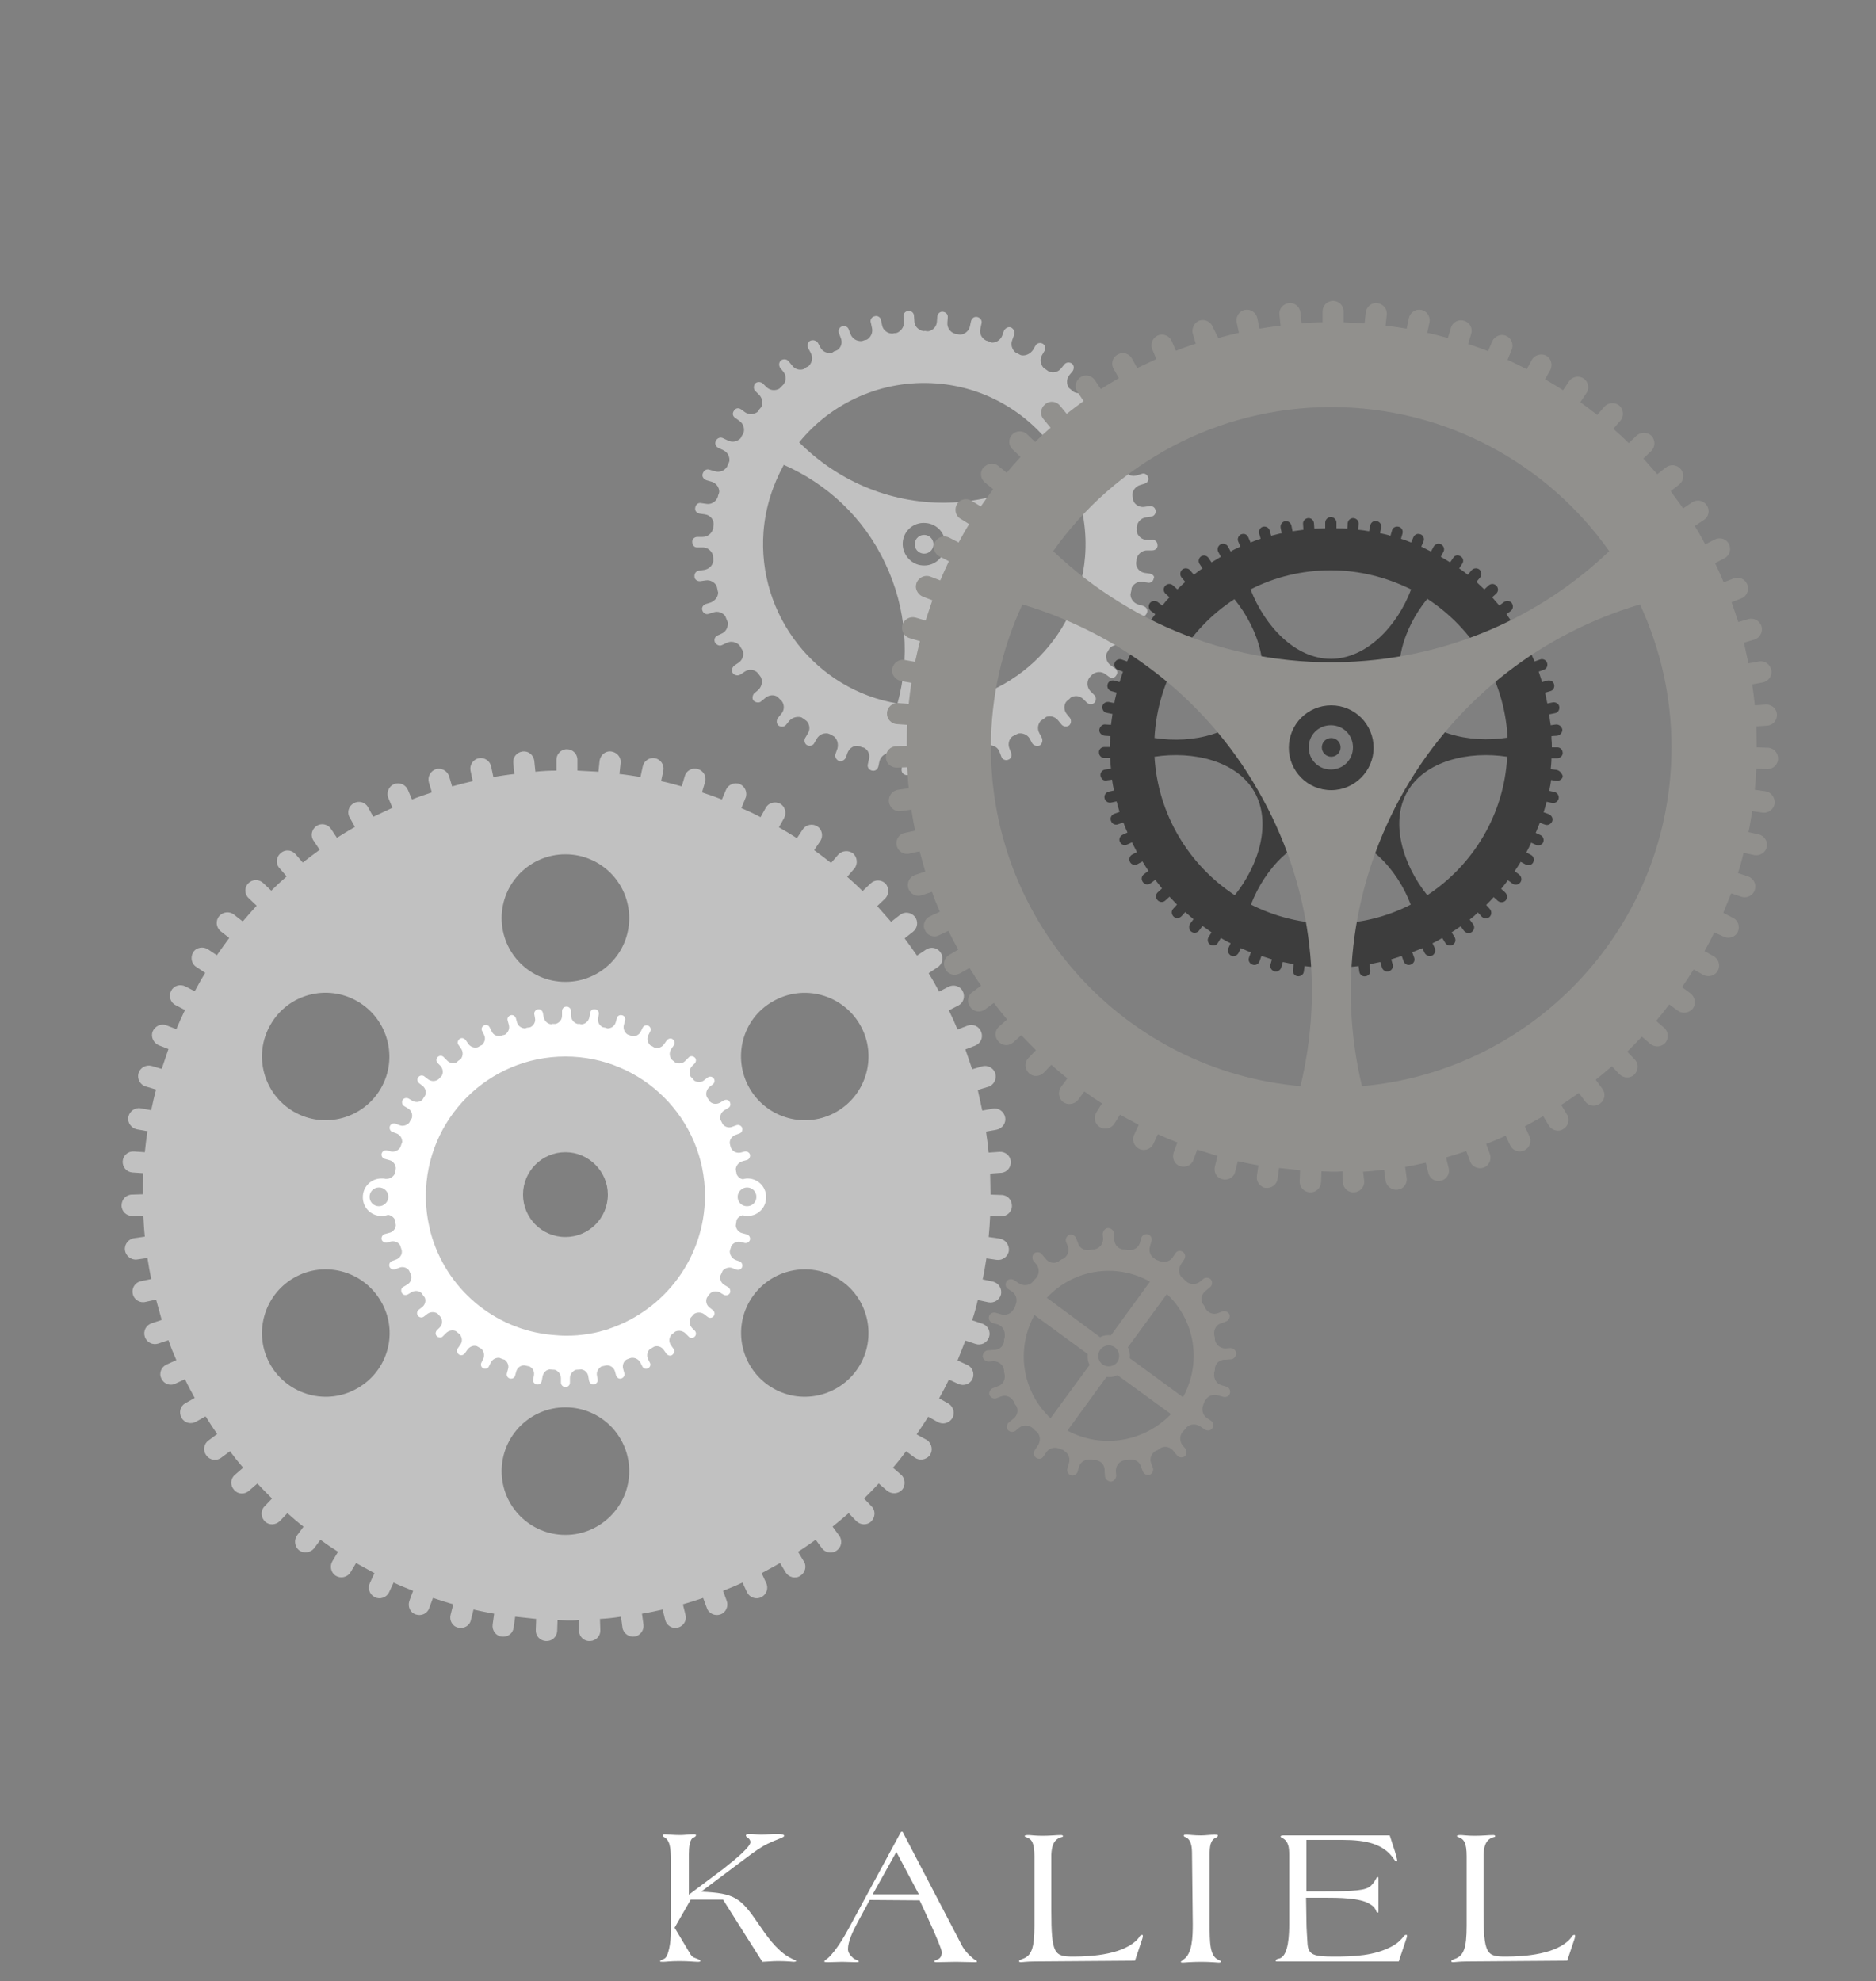 <svg version="1.1" id="Calque_1" xmlns="http://www.w3.org/2000/svg" xmlns:xlink="http://www.w3.org/1999/xlink" x="0px" y="0px"
	 viewBox="0 0 500 528" style="enable-background:new 0 0 500 528;" xml:space="preserve">
<rect x="0" y="0" width="500" height="528" fill="#808080" stroke="none"/>
<style type="text/css">
	.st0{fill:#C1C1C1;}
	.st1{fill:#3D3D3D;}
	.st2{fill:#91908D;}
	.st3{fill:#FFFFFF;}
	.st4{fill:#918F8C;}
	#kaliel{fill:#ffffff;}
	.v1{animation-duration: 40s;}
	.v2{animation-duration: 20s;}
	path{    transform-origin:50% 50%;
    animation-iteration-count:infinite;
    animation-timing-function: linear;}
	.rotate {animation-name: spin;}
	.rotaterev{animation-name: spinreverse;}
    @keyframes spin {from {transform: rotate(0deg);} to {transform: rotate(360deg);}}
	@keyframes spinreverse {from {transform: rotate(360deg);} to {transform: rotate(0deg);}}
</style>
<path id="marron-inner" class="st0 v2 rotate" d="M306.5,152.9l-1.4-0.2c-1.3-0.2-2.2-1.2-2.3-2.4c0-0.3,0-0.6,0.1-0.8l0,0
	c0-0.3,0-0.5,0.1-0.8c0.4-1.2,1.5-2,2.7-2h1.4c0.8,0,1.5-0.6,1.4-1.4c0-0.8-0.6-1.5-1.4-1.4h-1.4c-1.3,0-2.3-0.9-2.7-2
	c0-0.3-0.1-0.5,0-0.8c0-0.3-0.1-0.6,0-0.8c0.2-1.2,1.1-2.2,2.4-2.4l1.4-0.2c0.8-0.1,1.3-0.8,1.2-1.6c-0.1-0.8-0.8-1.3-1.6-1.2
	l-1.4,0.2c-1.2,0.2-2.4-0.5-2.9-1.5c-0.1-0.3-0.1-0.5-0.1-0.8c-0.1-0.3-0.2-0.6-0.2-0.8c0-1.2,0.8-2.3,2-2.7l1.3-0.4
	c0.7-0.2,1.2-1,0.9-1.7c-0.2-0.7-1-1.2-1.7-0.9l-1.3,0.4c-1.2,0.4-2.4-0.1-3.1-1c-0.1-0.3-0.2-0.5-0.2-0.8c-0.1-0.3-0.3-0.5-0.3-0.8
	c-0.2-1.2,0.4-2.4,1.5-2.9l1.3-0.6c0.7-0.3,1-1.2,0.6-1.9c-0.3-0.7-1.2-1-1.9-0.6l-1.3,0.6c-1.1,0.5-2.4,0.2-3.3-0.7
	c-0.2-0.2-0.3-0.5-0.3-0.7c-0.2-0.2-0.3-0.4-0.4-0.7c-0.3-1.1,0.1-2.5,1.2-3.2l1.2-0.8c0.6-0.5,0.8-1.3,0.4-2
	c-0.5-0.6-1.3-0.8-2-0.4l-1.2,0.8c-1.1,0.7-2.5,0.6-3.4-0.2c-0.2-0.2-0.3-0.4-0.5-0.6s-0.4-0.4-0.6-0.6c-0.5-1.1-0.3-2.4,0.6-3.4
	l1.1-0.9c0.5-0.6,0.6-1.5,0.1-2s-1.5-0.6-2-0.1l-1.1,0.9c-1,0.8-2.3,0.9-3.3,0.3c-0.2-0.2-0.4-0.3-0.6-0.5s-0.4-0.3-0.6-0.5
	c-0.7-1-0.7-2.4,0.1-3.4l0.9-1.1c0.4-0.6,0.4-1.5-0.2-2c-0.6-0.4-1.5-0.4-2,0.2l-0.9,1.1c-0.8,1-2.1,1.3-3.3,0.8
	c-0.2-0.1-0.4-0.3-0.7-0.5c-0.2-0.1-0.5-0.3-0.7-0.5c-0.8-0.9-1-2.3-0.4-3.3l0.7-1.2c0.4-0.7,0.1-1.6-0.5-1.9
	c-0.7-0.4-1.6-0.1-1.9,0.5l-0.7,1.2c-0.7,1-1.9,1.6-3.1,1.4c-0.3-0.1-0.5-0.2-0.8-0.4c-0.2-0.1-0.5-0.2-0.8-0.4
	c-0.9-0.8-1.3-2.1-0.8-3.3l0.5-1.4c0.3-0.7-0.1-1.5-0.8-1.9c-0.7-0.3-1.5,0.1-1.9,0.8l-0.5,1.4c-0.5,1.2-1.7,1.9-2.8,1.8
	c-0.3-0.1-0.5-0.1-0.8-0.3c-0.3-0.2-0.5-0.1-0.8-0.3c-1.1-0.6-1.7-1.8-1.4-3.1l0.3-1.4c0.2-0.8-0.3-1.5-1.1-1.7
	c-0.8-0.2-1.5,0.3-1.7,1.1l-0.3,1.4c-0.3,1.3-1.4,2.1-2.6,2.2c-0.3,0-0.5-0.1-0.8-0.2c-0.2,0-0.5,0-0.7-0.1c-1.2-0.4-2-1.6-1.9-2.9
	l0.1-1.4c0.1-0.8-0.5-1.4-1.3-1.5s-1.4,0.5-1.5,1.3l-0.1,1.4c-0.1,1.3-1.1,2.3-2.3,2.5c-0.3,0-0.5,0-0.8-0.1c-0.2,0-0.5,0.1-0.7,0
	c-1.2-0.3-2.2-1.3-2.2-2.6l-0.1-1.4c0-0.8-0.7-1.4-1.5-1.3c-0.8,0-1.4,0.7-1.3,1.5l0.1,1.4c0.1,1.3-0.7,2.4-1.8,2.9
	c-0.3,0.1-0.6,0.1-0.8,0.1c-0.2,0.1-0.5,0.1-0.7,0.1c-1.2-0.1-2.3-1-2.5-2.2l-0.3-1.4c-0.1-0.7-0.9-1.3-1.7-1
	c-0.7,0.1-1.3,0.9-1,1.7l0.3,1.4c0.3,1.2-0.3,2.5-1.3,3.1c-0.3,0.1-0.6,0.2-0.8,0.2c-0.2,0.1-0.5,0.2-0.7,0.2
	c-1.2,0.1-2.4-0.6-2.9-1.8l-0.5-1.3c-0.2-0.7-1.1-1.1-1.8-0.8c-0.7,0.2-1.1,1.1-0.8,1.8l0.5,1.3c0.5,1.2,0.1,2.5-0.9,3.2
	c-0.3,0.1-0.5,0.3-0.8,0.3c-0.2,0.1-0.4,0.3-0.6,0.4c-1.2,0.3-2.5-0.2-3.1-1.3l-0.7-1.3c-0.4-0.6-1.2-0.9-2-0.6
	c-0.7,0.3-0.9,1.2-0.6,2l0.7,1.3c0.6,1.2,0.4,2.4-0.5,3.4c-0.2,0.2-0.5,0.3-0.7,0.4s-0.4,0.3-0.5,0.4c-1.1,0.5-2.5,0.2-3.3-0.9
	l-0.9-1.1c-0.5-0.6-1.3-0.7-2-0.3c-0.6,0.5-0.7,1.3-0.3,2l0.9,1.1c0.8,1,0.8,2.4,0,3.4c-0.2,0.2-0.4,0.4-0.6,0.6
	c-0.2,0.2-0.3,0.3-0.5,0.5c-1.1,0.6-2.4,0.5-3.4-0.4l-1-1c-0.6-0.5-1.5-0.5-2,0c-0.5,0.6-0.5,1.5,0,2l1,1c0.9,0.9,1.1,2.2,0.6,3.3
	c-0.2,0.2-0.4,0.5-0.6,0.7c-0.1,0.2-0.3,0.4-0.4,0.6c-1,0.7-2.3,0.8-3.3,0.1l-1.1-0.8c-0.7-0.5-1.5-0.3-1.9,0.4
	c-0.5,0.7-0.3,1.5,0.4,1.9l1.1,0.8c1,0.7,1.4,2,1.1,3.1c-0.1,0.3-0.3,0.6-0.5,0.9c-0.1,0.2-0.2,0.5-0.4,0.7
	c-0.9,0.8-2.1,1.1-3.3,0.5l-1.3-0.6c-0.7-0.4-1.6,0-1.9,0.7c-0.4,0.7,0,1.6,0.7,1.9l1.3,0.6c1.2,0.6,1.7,1.7,1.6,2.9
	c-0.1,0.3-0.2,0.6-0.4,0.9c-0.1,0.2-0.1,0.5-0.3,0.7c-0.7,1-1.9,1.5-3.2,1.1l-1.4-0.4c-0.8-0.3-1.5,0.2-1.8,1s0.2,1.5,1,1.8l1.4,0.4
	c1.2,0.4,2,1.5,2,2.7c-0.1,0.3-0.1,0.6-0.3,0.9c0,0.2-0.1,0.5-0.2,0.7c-0.5,1.1-1.7,1.8-2.9,1.6l-1.4-0.2c-0.8-0.2-1.5,0.4-1.6,1.2
	c-0.2,0.8,0.4,1.5,1.2,1.6l1.4,0.2c1.3,0.2,2.2,1.2,2.3,2.4c0,0.3,0,0.6-0.1,0.9l0,0c0,0.2,0,0.5-0.1,0.7c-0.4,1.2-1.5,2-2.7,2h-1.4
	c-0.8,0-1.5,0.6-1.4,1.4c0,0.8,0.6,1.5,1.4,1.4h1.4c1.3,0,2.3,0.9,2.7,2c0.1,0.6,0.1,1.1,0.1,1.7c-0.2,1.2-1.2,2.1-2.4,2.3l-1.4,0.2
	c-0.8,0.1-1.3,0.8-1.2,1.6c0,0.8,0.8,1.3,1.6,1.2l1.4-0.2c1.2-0.2,2.4,0.5,2.9,1.5c0.2,0.6,0.2,1.1,0.4,1.7c0,1.2-0.8,2.2-2,2.7
	l-1.3,0.4c-0.7,0.2-1.2,1-0.9,1.7c0.2,0.7,1,1.2,1.7,0.9l1.3-0.4c1.2-0.4,2.4,0.1,3.1,1c0.2,0.5,0.4,1.1,0.7,1.7
	c0.1,1.2-0.5,2.4-1.5,2.9l-1.3,0.6c-0.7,0.3-1,1.2-0.6,1.9c0.4,0.6,1.2,1,1.9,0.6l1.3-0.6c1.1-0.5,2.4-0.2,3.3,0.7
	c0.3,0.5,0.5,0.9,0.9,1.5c0.3,1.1-0.1,2.4-1.1,3.1l-1.2,0.8c-0.6,0.5-0.8,1.3-0.4,2c0.5,0.6,1.3,0.8,2,0.4l1.2-0.8
	c1.1-0.7,2.4-0.6,3.3,0.2c0.4,0.4,0.7,0.9,1,1.3c0.5,1.1,0.3,2.4-0.7,3.4l-1.1,0.9c-0.5,0.6-0.6,1.5-0.1,2c0.6,0.5,1.5,0.6,2,0.1
	l1.1-0.9c0.9-0.8,2.3-0.9,3.2-0.3c0.4,0.4,0.8,0.8,1.2,1.2c0.7,1,0.7,2.4-0.2,3.4l-0.9,1.1c-0.4,0.6-0.4,1.5,0.2,2
	c0.6,0.4,1.5,0.4,2-0.2l0.9-1.1c0.8-0.9,2.1-1.2,3.2-0.9c0.5,0.3,1,0.7,1.4,1c0.8,0.9,1,2.2,0.3,3.3l-0.7,1.2
	c-0.4,0.7-0.1,1.6,0.5,1.9c0.7,0.4,1.6,0.1,1.9-0.5l0.7-1.2c0.6-1.1,1.8-1.6,3-1.4c0.6,0.2,1.1,0.5,1.6,0.8c0.9,0.8,1.2,2,0.9,3.2
	l-0.5,1.4c-0.3,0.7,0.1,1.5,0.8,1.9c0.7,0.3,1.5-0.1,1.9-0.8l0.5-1.4c0.5-1.2,1.6-1.9,2.7-1.8c0.6,0.1,1.1,0.4,1.7,0.5
	c1.1,0.6,1.6,1.8,1.3,3l-0.3,1.4c-0.2,0.8,0.3,1.5,1.1,1.7s1.5-0.3,1.7-1.1l0.3-1.4c0.3-1.2,1.4-2.1,2.5-2.2
	c0.6,0.1,1.1,0.2,1.7,0.2c1.1,0.5,1.9,1.6,1.8,2.8l-0.1,1.4c-0.1,0.8,0.5,1.4,1.3,1.5s1.4-0.5,1.5-1.3l0.1-1.4
	c0.1-1.3,1-2.2,2.2-2.5c0.6,0,1.1,0,1.7,0c1.2,0.3,2.1,1.3,2.2,2.6l0.1,1.4c0,0.8,0.7,1.4,1.5,1.3c0.8,0,1.4-0.7,1.3-1.5l-0.1-1.4
	c-0.1-1.2,0.7-2.4,1.7-2.8c0.6-0.1,1.2-0.2,1.7-0.3c1.2,0.1,2.2,1,2.5,2.2l0.3,1.4c0.1,0.7,0.9,1.3,1.7,1c0.7-0.1,1.3-0.9,1-1.7
	l-0.3-1.4c-0.3-1.2,0.3-2.4,1.2-3c0.6-0.2,1.1-0.3,1.7-0.6c1.2,0,2.4,0.6,2.8,1.8l0.5,1.3c0.2,0.7,1.1,1.1,1.8,0.8
	c0.7-0.2,1.1-1.1,0.8-1.8l-0.5-1.3c-0.4-1.1-0.1-2.4,0.8-3.1c0.5-0.3,1-0.5,1.6-0.8c1.1-0.2,2.4,0.3,3,1.3l0.7,1.3
	c0.4,0.6,1.2,0.9,2,0.6c0.6-0.4,0.9-1.2,0.6-2l-0.7-1.3c-0.6-1.1-0.4-2.4,0.4-3.3c0.5-0.3,1-0.6,1.4-1c1.1-0.4,2.4-0.1,3.2,0.9
	l0.9,1.1c0.5,0.6,1.3,0.7,2,0.3c0.6-0.5,0.7-1.3,0.3-2l-0.9-1.1c-0.8-1-0.8-2.4-0.1-3.3c0.4-0.4,0.9-0.7,1.2-1.1
	c1.1-0.6,2.3-0.5,3.3,0.4l1,1c0.6,0.5,1.5,0.5,2,0c0.5-0.6,0.5-1.5,0-2l-1-1c-0.9-0.9-1.1-2.2-0.6-3.3c0.3-0.5,0.7-0.9,1.1-1.3
	c1-0.7,2.3-0.8,3.3-0.1l1.1,0.8c0.7,0.5,1.5,0.3,1.9-0.4c0.5-0.7,0.3-1.5-0.4-1.9l-1.1-0.8c-1-0.7-1.4-2-1.1-3.1
	c0.3-0.5,0.6-1,0.9-1.5c0.9-0.8,2.1-1.1,3.3-0.5l1.3,0.6c0.7,0.4,1.6,0,1.9-0.7s0-1.6-0.7-1.9l-1.3-0.6c-1.2-0.6-1.7-1.7-1.6-2.9
	c0.2-0.6,0.5-1.1,0.6-1.7c0.7-1,1.9-1.5,3.2-1.1l1.4,0.4c0.8,0.3,1.5-0.2,1.8-1s-0.2-1.5-1-1.8l-1.4-0.4c-1.2-0.4-2-1.5-2-2.7
	c0.1-0.6,0.3-1.1,0.3-1.7c0.5-1.1,1.7-1.8,2.9-1.6l1.4,0.2c0.8,0.2,1.5-0.4,1.6-1.2C307.8,153.7,307.3,153.1,306.5,152.9z
	 M289.2,148.3c-1.8,22.4-20.4,39.5-42.6,39.6c-1.3-12.4,1.5-25.4,9.1-36.4c7.7-11.1,18.7-18.5,30.9-21.7
	C288.7,135.6,289.7,141.9,289.2,148.3z M240.6,144.6c0.2-3.1,2.9-5.5,6.1-5.2c3.1,0.2,5.5,2.9,5.2,6.1l0,0l0,0
	c-0.2,3.1-2.9,5.5-6.1,5.2C242.8,150.5,240.4,147.7,240.6,144.6C240.6,144.7,240.6,144.7,240.6,144.6
	C240.6,144.7,240.6,144.7,240.6,144.6z M251.9,134c-15.2,0.1-28.9-6.1-38.9-16.1c8.6-10.6,22.1-16.8,36.6-15.7
	c14.6,1.1,26.8,9.4,33.8,21.2C274.6,130,263.7,133.8,251.9,134z M203.5,141.7c0.5-6.5,2.5-12.5,5.4-17.8c11.4,5,21.3,14,27,26.2
	c5.8,12.1,6.6,25.4,3.3,37.4C217.6,183.9,201.8,164.1,203.5,141.7z"/>
<ellipse id="boule-marron" transform="matrix(7.783960e-002 -0.997 0.997 7.783960e-002 82.46 379.336)" class="st0" cx="246.3" cy="145.1" rx="2.5" ry="2.5"/>
<path id="verte" class="st1 v2 rotaterev" d="M414.8,205.2l-1.5-0.2c0.1-1,0.2-1.9,0.2-2.9l0,0h1.5c0.8,0,1.5-0.6,1.5-1.4s-0.6-1.5-1.4-1.5h-1.5
	c0-0.8,0-1.5-0.1-2.3c0-0.2,0-0.4,0-0.7l1.5-0.1c0.8-0.1,1.4-0.8,1.4-1.6c-0.1-0.8-0.8-1.4-1.6-1.4l-1.5,0.2l0,0
	c0-0.2-0.1-0.5-0.1-0.7s-0.1-0.4-0.1-0.6c-0.1-0.5-0.1-1-0.2-1.6l1.5-0.3c0.8-0.1,1.3-0.9,1.2-1.7c-0.1-0.8-0.9-1.3-1.7-1.2
	l-1.5,0.3l0,0c-0.2-1-0.4-1.9-0.6-2.9l0,0l1.4-0.4c0.8-0.2,1.2-1,1-1.8s-1-1.2-1.8-1l-1.4,0.4c-0.3-0.9-0.6-1.9-0.9-2.8l0,0l1.4-0.5
	c0.8-0.3,1.1-1.2,0.8-1.9c-0.3-0.8-1.2-1.1-1.9-0.8l-1.4,0.5l0,0c-0.4-0.9-0.8-1.8-1.2-2.7l0,0l1.3-0.7c0.7-0.4,1-1.3,0.6-2
	s-1.3-1-2-0.6l-1.3,0.7c-0.5-0.9-1-1.7-1.5-2.5l1.2-0.8c0.7-0.4,0.9-1.4,0.4-2c-0.4-0.7-1.4-0.9-2-0.4l-1.3,0.8l0,0
	c-0.6-0.8-1.1-1.6-1.7-2.4l1.2-0.9c0.6-0.5,0.7-1.4,0.2-2.1c-0.5-0.6-1.4-0.7-2.1-0.2l-1.2,0.9l0,0c-0.6-0.7-1.3-1.5-1.9-2.2l1.1-1
	c0.6-0.6,0.6-1.5,0-2.1s-1.5-0.6-2.1,0l-1.1,1c-0.7-0.7-1.4-1.3-2.1-2l0,0l1-1.2c0.5-0.6,0.4-1.6-0.2-2.1s-1.6-0.4-2.1,0.2l-1,1.2
	l0,0c-0.6-0.5-1.1-0.9-1.7-1.3l0,0c-0.2-0.1-0.4-0.3-0.6-0.4l0.8-1.2c0.5-0.7,0.3-1.6-0.4-2c-0.7-0.5-1.6-0.3-2,0.4l-0.8,1.2
	c-0.8-0.5-1.6-1-2.5-1.5l0,0l0.7-1.3c0.4-0.7,0.1-1.6-0.6-2s-1.6-0.1-2,0.6l-0.7,1.3l0,0c-0.9-0.4-1.7-0.9-2.6-1.3l0.6-1.4
	c0.3-0.7,0-1.6-0.8-1.9c-0.3-0.1-0.6-0.1-0.8-0.1c-0.5,0.1-0.9,0.4-1.1,0.9l-0.6,1.4l0,0c-0.9-0.4-1.8-0.7-2.7-1l0.4-1.4
	c0.2-0.8-0.2-1.6-1-1.8s-1.6,0.2-1.8,1l-0.4,1.4l0,0c-0.9-0.3-1.9-0.5-2.8-0.7l0,0l0.3-1.5c0.2-0.8-0.4-1.6-1.2-1.7l0,0
	c-0.8-0.2-1.6,0.4-1.7,1.2l-0.3,1.5c-1-0.2-1.9-0.3-2.9-0.4l0.1-1.5c0.1-0.8-0.5-1.5-1.3-1.6s-1.5,0.5-1.6,1.3l-0.1,1.5l0,0
	c-1-0.1-1.9-0.1-2.9-0.1v-1.5c0-0.8-0.7-1.5-1.5-1.5s-1.5,0.7-1.5,1.5v1.5c-1,0-2,0.1-2.9,0.1l-0.1-1.5c-0.1-0.8-0.8-1.4-1.6-1.3
	c-0.8,0.1-1.4,0.8-1.3,1.6l0.1,1.5l0,0c-1,0.1-1.9,0.3-2.9,0.4l0,0l-0.3-1.5c-0.2-0.8-0.9-1.3-1.7-1.2c-0.8,0.2-1.3,0.9-1.2,1.7
	l0.3,1.5c-1,0.2-1.9,0.5-2.8,0.7l0,0l-0.4-1.4c-0.2-0.8-1.1-1.2-1.8-1c-0.8,0.2-1.2,1.1-1,1.8l0.4,1.4l0,0c-0.9,0.3-1.8,0.6-2.7,1
	l-0.6-1.4c-0.2-0.5-0.6-0.8-1.1-0.9c-0.3,0-0.5,0-0.8,0.1c-0.7,0.3-1.1,1.2-0.8,1.9l0.6,1.4c-0.9,0.4-1.8,0.8-2.6,1.3l-0.7-1.3
	c-0.4-0.7-1.3-1-2-0.6s-1,1.3-0.6,2l0.7,1.3c-0.8,0.5-1.7,1-2.5,1.5l0,0l-0.8-1.2c-0.5-0.7-1.4-0.8-2-0.4c-0.7,0.5-0.8,1.4-0.4,2
	l0.8,1.2c-0.1,0.1-0.2,0.2-0.3,0.2c-0.1,0.1-0.2,0.1-0.3,0.2l0,0c-0.6,0.4-1.2,0.9-1.7,1.3l-1-1.2c-0.5-0.6-1.5-0.7-2.1-0.2
	s-0.7,1.5-0.2,2.1l1,1.2l0,0c-0.7,0.6-1.4,1.3-2.1,2l0,0l-1.1-1c-0.6-0.6-1.5-0.6-2.1,0s-0.6,1.5,0,2.1l1.1,1
	c-0.7,0.7-1.3,1.4-1.9,2.2l0,0l-1.2-0.9c-0.6-0.5-1.6-0.4-2.1,0.2s-0.4,1.6,0.2,2.1l1.2,0.9c-0.6,0.8-1.2,1.6-1.7,2.4l0,0l-1.3-0.8
	c-0.7-0.4-1.6-0.2-2,0.4l0,0c-0.4,0.7-0.2,1.6,0.4,2l1.2,0.8l0,0c-0.5,0.8-1,1.7-1.5,2.5l0,0l-1.3-0.7c-0.7-0.4-1.6-0.1-2,0.6
	s-0.1,1.6,0.6,2l1.3,0.7c-0.4,0.9-0.8,1.8-1.2,2.7l0,0l-1.4-0.5c-0.8-0.3-1.6,0.1-1.9,0.8c-0.3,0.8,0.1,1.6,0.8,1.9l1.4,0.5l0,0
	c-0.3,0.9-0.6,1.8-0.9,2.8l-1.4-0.4c-0.8-0.2-1.6,0.2-1.8,1c-0.2,0.8,0.2,1.6,1,1.8l1.4,0.4l0,0c-0.2,0.9-0.5,1.9-0.6,2.8l0,0
	l-1.5-0.3c-0.8-0.1-1.6,0.4-1.7,1.2s0.4,1.6,1.2,1.7l1.5,0.3c-0.1,0.7-0.2,1.4-0.3,2.2c0,0.2-0.1,0.5-0.1,0.7l0,0l-1.5-0.1
	c-0.8-0.1-1.5,0.6-1.6,1.4s0.6,1.5,1.4,1.6l1.5,0.1c0,0.8-0.1,1.6-0.1,2.4c0,0.2,0,0.3,0,0.5h-1.5c-0.8,0-1.5,0.7-1.4,1.5
	c0,0.8,0.7,1.5,1.5,1.4h1.5l0,0c0,1,0.1,2,0.2,2.9l-1.5,0.2c-0.8,0.1-1.4,0.8-1.3,1.6c0,0.3,0.2,0.5,0.3,0.8
	c0.3,0.4,0.8,0.6,1.3,0.5l1.5-0.2c0.1,1,0.3,1.9,0.5,2.9l-1.4,0.3c-0.8,0.2-1.3,1-1.1,1.8c0.2,0.8,1,1.3,1.8,1.1l1.4-0.3
	c0.2,0.9,0.5,1.9,0.8,2.8l-1.4,0.5c-0.8,0.3-1.2,1.1-0.9,1.9c0.3,0.8,1.1,1.2,1.9,0.9l1.4-0.5c0.3,0.9,0.7,1.8,1.1,2.7l0,0l-1.3,0.6
	c-0.7,0.3-1.1,1.2-0.7,1.9c0.3,0.7,1.2,1.1,1.9,0.7l1.3-0.6c0.4,0.9,0.9,1.7,1.3,2.6l0,0l-1.3,0.7c-0.7,0.4-0.9,1.3-0.5,2
	s1.3,0.9,2,0.5l1.3-0.7c0.5,0.8,1,1.7,1.6,2.5l-1.2,0.9c-0.7,0.5-0.8,1.4-0.3,2.1s1.4,0.8,2.1,0.3l1.2-0.9c0.6,0.8,1.2,1.5,1.8,2.3
	l-1.1,1c-0.6,0.5-0.7,1.5-0.1,2.1c0.5,0.6,1.5,0.7,2.1,0.1l1.1-1l0,0c0.7,0.7,1.3,1.4,2,2.1l-1,1.1c-0.6,0.6-0.5,1.5,0.1,2.1
	s1.5,0.5,2.1-0.1l1-1.1l0,0c0.7,0.6,1.5,1.3,2.2,1.9l-0.9,1.2c-0.3,0.4-0.3,0.9-0.2,1.4c0.1,0.3,0.2,0.5,0.5,0.7
	c0.6,0.5,1.6,0.4,2.1-0.3l0.9-1.2c0.8,0.6,1.6,1.1,2.4,1.7l-0.8,1.3c-0.4,0.7-0.2,1.6,0.5,2s1.6,0.2,2-0.5l0.8-1.3l0,0
	c0.8,0.5,1.7,1,2.6,1.4l-0.6,1.3c-0.4,0.7,0,1.6,0.7,2s1.6,0,2-0.7l0.6-1.3c0.2,0.1,0.5,0.2,0.7,0.3c0.7,0.3,1.3,0.6,2,0.8l0,0
	l-0.5,1.4c-0.3,0.8,0.1,1.6,0.9,1.9s1.6-0.1,1.9-0.9l0.5-1.4l0,0c0.9,0.3,1.9,0.6,2.8,0.9l0,0l-0.4,1.4c-0.2,0.8,0.3,1.6,1.1,1.8
	l0,0c0.8,0.2,1.6-0.3,1.8-1.1l0.4-1.4c0.9,0.2,1.9,0.4,2.9,0.6l0,0l-0.2,1.5c-0.1,0.8,0.4,1.6,1.2,1.7c0.8,0.1,1.6-0.4,1.7-1.2
	l0.2-1.5c1,0.1,1.9,0.2,2.9,0.3l-0.3,1.5c0,0.8,0.6,1.5,1.4,1.5s1.5-0.6,1.5-1.4l0.1-1.5c0.5,0,1,0,1.5,0s1,0,1.5,0l0.1,1.5
	c0,0.8,0.7,1.4,1.5,1.4s1.4-0.7,1.4-1.5l-0.1-1.5l0,0c1-0.1,1.9-0.2,2.9-0.3l0,0l0.2,1.5c0.1,0.8,0.9,1.4,1.7,1.2
	c0.8-0.1,1.4-0.9,1.2-1.7L365,257l0,0c1-0.2,1.9-0.4,2.9-0.6l0.4,1.4c0.2,0.8,1,1.3,1.8,1.1c0.8-0.2,1.3-1,1.1-1.8l-0.4-1.4l0,0
	c0.9-0.3,1.9-0.6,2.8-0.9l0.5,1.4c0.3,0.8,1.1,1.2,1.9,0.9c0.8-0.3,1.2-1.1,0.9-1.9l-0.5-1.4l0,0c0.7-0.3,1.3-0.5,2-0.8l0,0
	c0.1,0,0.2-0.1,0.3-0.1c0.1-0.1,0.3-0.1,0.4-0.2l0.6,1.3c0.4,0.7,1.2,1,2,0.7c0.7-0.4,1-1.2,0.7-2l-0.6-1.3c0.9-0.4,1.7-0.9,2.6-1.4
	l0.8,1.3c0.4,0.7,1.3,0.9,2,0.5s0.9-1.3,0.5-2l-0.8-1.3l0,0c0.8-0.5,1.6-1.1,2.4-1.6l0,0l0.9,1.2c0.5,0.6,1.4,0.8,2.1,0.3
	c0.2-0.2,0.4-0.4,0.5-0.7c0.2-0.5,0.1-1-0.2-1.4l-0.9-1.2l0,0c0.8-0.6,1.5-1.2,2.2-1.9l0,0l1,1.1c0.6,0.6,1.5,0.6,2.1,0.1
	c0.6-0.6,0.6-1.5,0.1-2.1l-1-1.1c0.7-0.7,1.4-1.4,2-2.1l0,0l1.1,1c0.6,0.5,1.5,0.5,2.1-0.1c0.5-0.6,0.5-1.5-0.1-2.1l-1.1-1
	c0.6-0.7,1.2-1.5,1.8-2.3l1.2,0.9c0.7,0.5,1.6,0.3,2.1-0.3c0.5-0.7,0.3-1.6-0.3-2.1l-1.2-0.9c0.5-0.8,1.1-1.6,1.6-2.5l1.3,0.7
	c0.7,0.4,1.6,0.2,2-0.5s0.2-1.6-0.5-2l-1.3-0.7c0.5-0.9,0.9-1.7,1.3-2.6l0,0l1.3,0.6c0.7,0.3,1.6,0,1.9-0.7s0-1.6-0.7-1.9l-1.3-0.6
	c0.4-0.9,0.7-1.8,1.1-2.7l1.4,0.5c0.8,0.3,1.6-0.2,1.9-0.9c0.3-0.8-0.2-1.6-0.9-1.9l-1.4-0.5c0.3-0.9,0.6-1.9,0.8-2.8l0,0l1.4,0.3
	c0.8,0.2,1.6-0.3,1.8-1.1c0.2-0.8-0.3-1.6-1.1-1.8l-1.4-0.3c0.2-1,0.4-1.9,0.5-2.9l1.5,0.2c0.5,0.1,1-0.2,1.3-0.5
	c0.2-0.2,0.3-0.5,0.3-0.8C416.2,206,415.6,205.3,414.8,205.2z M380.4,238.6c-6.5-8.1-10-19.5-5.3-27.6c4.7-8.2,16.3-10.9,26.6-9.3
	C400.9,217.1,392.6,230.6,380.4,238.6z M307.7,201.7c10.3-1.6,21.9,1.1,26.6,9.3s1.3,19.5-5.2,27.6
	C316.9,230.6,308.6,217.1,307.7,201.7z M329,159.7c6.6,8.1,10.1,19.5,5.3,27.7c-4.7,8.2-16.3,10.9-26.6,9.3
	C308.5,181.1,316.8,167.6,329,159.7z M401.8,196.6c-10.3,1.6-21.9-1.1-26.7-9.3c-4.7-8.2-1.3-19.6,5.3-27.7
	C392.7,167.6,401,181.1,401.8,196.6z M354.7,175.6c-9.5,0-17.6-8.7-21.4-18.5c6.4-3.3,13.7-5.1,21.4-5.1c7.7,0,14.9,1.9,21.4,5.1
	C372.4,166.9,364.2,175.6,354.7,175.6z M360.6,199.2c0,3.3-2.6,5.9-5.9,5.9s-5.9-2.6-5.9-5.9s2.6-5.9,5.9-5.9
	S360.6,195.9,360.6,199.2z M354.7,222.7c9.4,0,17.6,8.7,21.3,18.4c-6.4,3.3-13.6,5.1-21.3,5.1c-7.7,0-14.9-1.9-21.3-5.1
	C337.2,231.3,345.3,222.7,354.7,222.7z"/>
<circle id="boule-verte" class="st1" cx="354.8" cy="199.2" r="2.5"/>
<path id="roue-bleue_1_" class="st2 v1 rotate" d="M470.5,210.9l-2.8-0.4l0,0c0.2-1.9,0.3-3.7,0.4-5.6l0,0l2.9,0.1c1.6,0,2.9-1.2,2.9-2.8
	s-1.2-2.9-2.8-2.9l-2.9-0.1l0,0c0-1.9-0.1-3.8-0.1-5.6l0,0l2.9-0.2c1.6-0.1,2.7-1.5,2.6-3c-0.1-1.6-1.5-2.7-3-2.6l-2.9,0.2l0,0
	c-0.2-1.9-0.4-3.7-0.7-5.6l0,0l2.8-0.5c1.5-0.3,2.6-1.7,2.3-3.3c-0.3-1.5-1.7-2.6-3.3-2.3l-2.8,0.5l0,0c-0.4-1.8-0.8-3.7-1.2-5.5
	l0,0l2.7-0.8c1.5-0.4,2.4-2,2-3.5s-2-2.4-3.5-2l-2.7,0.8l0,0c-0.6-1.8-1.2-3.6-1.8-5.3l0,0l2.6-1c1.1-0.4,1.8-1.5,1.8-2.7
	c0-0.3-0.1-0.7-0.2-1c-0.6-1.5-2.2-2.2-3.7-1.6l-2.6,1c-0.7-1.7-1.5-3.5-2.3-5.1l2.5-1.3c1.4-0.7,1.9-2.4,1.2-3.8s-2.4-1.9-3.8-1.2
	l-2.5,1.3c-0.9-1.7-1.8-3.3-2.8-4.9l2.4-1.6c1.3-0.8,1.7-2.6,0.8-3.9c-0.8-1.3-2.6-1.7-3.9-0.8l-2.4,1.6c-0.9-1.3-1.8-2.5-2.7-3.7
	c-0.1-0.1-0.2-0.2-0.2-0.3c-0.1-0.2-0.3-0.4-0.4-0.6l2.3-1.8c1.2-1,1.4-2.8,0.4-4c-0.2-0.3-0.5-0.5-0.8-0.7c-1-0.6-2.3-0.5-3.2,0.2
	l-2.3,1.8l0,0c-1.2-1.4-2.5-2.8-3.7-4.2l0,0l2.1-2c1.1-1.1,1.1-2.9,0.1-4c-1.1-1.1-2.9-1.1-4-0.1l-2.1,2l0,0
	c-1.3-1.3-2.7-2.6-4.1-3.8l0,0l1.9-2.2c1-1.2,0.8-3-0.3-4c-1.2-1-3-0.8-4,0.3l-1.9,2.2l0,0c-1.5-1.2-3-2.3-4.5-3.4l0,0l1.6-2.4
	c0.9-1.3,0.5-3.1-0.7-3.9c-1.3-0.9-3.1-0.5-3.9,0.7l-1.6,2.4l0,0c-1.6-1-3.2-2-4.8-2.9l0,0l1.4-2.5c0.7-1.4,0.2-3.1-1.1-3.8
	s-3.1-0.2-3.8,1.1l-1.4,2.5l0,0c-1.7-0.9-3.4-1.7-5.1-2.5l0,0l1.1-2.7c0.6-1.4-0.1-3.1-1.5-3.7s-3.1,0.1-3.7,1.5l-1.1,2.6l0,0
	c-1.7-0.7-3.5-1.3-5.3-1.9l0,0l0.8-2.7c0.5-1.5-0.4-3.1-1.9-3.5c-1.5-0.5-3.1,0.4-3.5,1.9l-0.8,2.7l0,0c-1.8-0.5-3.6-1-5.5-1.4l0,0
	l0.6-2.8c0.3-1.5-0.7-3-2.2-3.3s-3,0.7-3.3,2.2l-0.6,2.8l0,0c-1.8-0.3-3.7-0.6-5.6-0.8l0,0l0.3-2.9c0.2-1.6-1-2.9-2.5-3.1
	c-1.6-0.2-2.9,1-3.1,2.5l-0.3,2.9l0,0c-1.9-0.1-3.7-0.2-5.6-0.3l0,0V83c0-1.6-1.3-2.8-2.8-2.8c-1.6,0-2.8,1.3-2.8,2.8v2.9
	c-1.9,0-3.8,0.1-5.6,0.3l-0.3-2.9c-0.2-1.6-1.6-2.7-3.1-2.5c-1.6,0.2-2.7,1.6-2.5,3.1l0.3,2.9c-1.9,0.2-3.7,0.5-5.6,0.8l-0.6-2.8
	c-0.3-1.5-1.8-2.5-3.3-2.2s-2.5,1.8-2.2,3.3l0.6,2.8c-1.8,0.4-3.7,0.9-5.5,1.4l-1.4-2.8c-0.5-1.5-2.1-2.3-3.5-1.9s-2.3,2.1-1.9,3.5
	l0.8,2.7c-1.8,0.6-3.6,1.2-5.3,1.9l-1.1-2.6c-0.6-1.4-2.3-2.1-3.7-1.5c-1.4,0.6-2.1,2.3-1.5,3.7l1.1,2.6c-1.7,0.8-3.4,1.6-5.1,2.4
	l-1.4-2.5c-0.7-1.4-2.5-1.9-3.8-1.1c-1.4,0.7-1.9,2.5-1.1,3.8l1.4,2.5c-1.6,0.9-3.2,1.9-4.8,2.9l-1.6-2.4c-0.9-1.3-2.7-1.6-3.9-0.7
	c-1.3,0.9-1.6,2.7-0.7,3.9l1.6,2.4c-1.5,1.1-3,2.2-4.5,3.4l-1.8-2.2c-1-1.2-2.8-1.4-4-0.3c-1.2,1-1.4,2.8-0.3,4l1.8,2.2
	c-1.4,1.2-2.8,2.5-4.1,3.8l-2.1-2c-1.1-1.1-2.9-1.1-4,0s-1.1,2.9,0.1,4l2.1,2c-1.3,1.4-2.5,2.8-3.7,4.2l-2.2-1.8
	c-1-0.8-2.2-0.8-3.2-0.2c-0.3,0.2-0.5,0.4-0.8,0.6c-1,1.2-0.8,3,0.4,4l2.2,1.8c-1.1,1.5-2.2,3-3.3,4.6l-2.4-1.5
	c-1.3-0.8-3.1-0.5-3.9,0.8s-0.5,3.1,0.8,3.9l2.4,1.5c-1,1.6-1.9,3.2-2.8,4.9l-2.5-1.3c-1.4-0.7-3.1-0.2-3.8,1.2s-0.2,3.1,1.2,3.8
	l2.5,1.3c-0.8,1.7-1.6,3.4-2.3,5.1l-2.6-1c-1.5-0.6-3.1,0.2-3.7,1.6c-0.1,0.3-0.2,0.7-0.2,1c0,1.1,0.7,2.2,1.8,2.7l2.6,1
	c-0.6,1.8-1.2,3.5-1.8,5.4l-2.7-0.8c-1.5-0.4-3.1,0.5-3.5,2s0.5,3.1,2,3.5l2.7,0.8c-0.5,1.8-0.9,3.7-1.3,5.5l-2.8-0.5
	c-1.5-0.3-3,0.8-3.3,2.3s0.8,3,2.3,3.3l2.8,0.5c-0.3,1.9-0.5,3.7-0.7,5.6l-2.8-0.2c-1.6-0.1-2.9,1.1-3,2.6c-0.1,1.6,1.1,2.9,2.6,3
	l2.8,0.2c-0.1,1.9-0.1,3.7-0.1,5.6l-2.8,0.1c-1.6,0-2.8,1.3-2.8,2.9s1.3,2.8,2.9,2.8l2.8-0.1c0.1,1.9,0.2,3.8,0.4,5.6l-2.8,0.4
	c-1.5,0.2-2.7,1.6-2.5,3.2s1.6,2.7,3.2,2.5l2.8-0.4c0.3,1.9,0.6,3.7,1,5.6l-2.8,0.6c-1.5,0.3-2.5,1.9-2.1,3.4
	c0.3,1.5,1.9,2.5,3.4,2.1l2.7-0.6c0.5,1.8,1,3.6,1.5,5.4l-2.7,0.9c-1.5,0.5-2.3,2.1-1.8,3.6s2.1,2.3,3.6,1.8l2.7-0.9
	c0.6,1.8,1.3,3.5,2.1,5.3l-2.6,1.2c-1.4,0.6-2.1,2.3-1.4,3.7c0.6,1.4,2.3,2.1,3.7,1.4l2.6-1.2c0.8,1.7,1.7,3.4,2.6,5l-2.4,1.4
	c-1.4,0.8-1.8,2.5-1,3.9s2.5,1.8,3.9,1l2.5-1.4c1,1.6,2,3.2,3.1,4.7l-2.3,1.7c-1.3,0.9-1.6,2.7-0.6,4c0.9,1.3,2.7,1.6,4,0.6l2.3-1.7
	c1.1,1.5,2.3,3,3.5,4.4l-2.1,1.9c-1.2,1-1.3,2.8-0.2,4s2.8,1.3,4,0.2l2.1-1.9c1.3,1.4,2.6,2.7,3.9,4l-2,2.1c-1.1,1.1-1,2.9,0.1,4
	s2.9,1,4-0.1l2-2.1c1.4,1.2,2.8,2.5,4.3,3.6l-1.7,2.3c-0.9,1.2-0.7,3,0.5,4c1.2,0.9,3,0.7,4-0.5l1.7-2.3c1.5,1.1,3.1,2.2,4.7,3.2
	l-1.5,2.4c-0.8,1.3-0.4,3.1,0.9,3.9s3.1,0.4,3.9-0.9l1.5-2.4c1.6,0.9,3.3,1.8,5,2.7l-1.2,2.6c-0.7,1.4-0.1,3.1,1.3,3.8
	c1.4,0.7,3.1,0.1,3.8-1.3l1.2-2.6c1.7,0.8,3.4,1.5,5.2,2.2l-1,2.7c-0.5,1.5,0.2,3.1,1.7,3.6s3.1-0.2,3.6-1.7l1-2.7
	c1.8,0.6,3.6,1.1,5.4,1.7l-0.7,2.8c-0.4,1.5,0.5,3.1,2,3.4c1.5,0.4,3.1-0.5,3.4-2l0.7-2.8c1.8,0.4,3.7,0.8,5.5,1.1l-0.4,2.8
	c-0.2,1.2,0.4,2.3,1.4,2.9c0.3,0.2,0.6,0.3,0.9,0.3c1.5,0.2,3-0.8,3.2-2.4l0.4-2.9c1.9,0.2,3.7,0.4,5.6,0.6l-0.1,2.9
	c-0.1,1.6,1.1,2.9,2.7,3s2.9-1.1,3-2.7l0.1-2.9c0.9,0,1.9,0.1,2.8,0.1l0,0l0,0c0.9,0,1.9,0,2.8-0.1l0.1,2.9c0.1,1.6,1.4,2.8,3,2.7
	s2.8-1.4,2.7-3l-0.3-2.5h0.1c1.8-0.1,3.6-0.3,5.3-0.5c0.1,0,0.1,0,0.2,0l0.4,2.9c0.2,1.5,1.7,2.6,3.2,2.4c0.3-0.1,0.7-0.2,1-0.3
	c1-0.6,1.6-1.7,1.4-2.9l-0.4-2.9l0,0c1.9-0.3,3.7-0.7,5.5-1.1l0,0l0.7,2.8c0.4,1.5,1.9,2.4,3.4,2s2.4-1.9,2-3.4l-0.7-2.8l0,0
	c1.8-0.5,3.6-1.1,5.4-1.7l0,0l1,2.7c0.5,1.5,2.2,2.2,3.6,1.7c1.5-0.5,2.2-2.2,1.7-3.6l-1-2.7l0,0c1.8-0.7,3.5-1.4,5.2-2.2l0,0
	l1.2,2.6c0.7,1.4,2.4,2,3.8,1.3s2-2.4,1.3-3.8l-1.2-2.6l0,0c1.7-0.9,3.3-1.8,4.9-2.7l0,0l1.5,2.5c0.8,1.3,2.6,1.8,3.9,0.9l0,0
	c1.3-0.8,1.8-2.6,0.9-3.9l-1.5-2.5l0,0c1.6-1,3.1-2.1,4.7-3.2l0,0l1.7,2.3c0.9,1.2,2.7,1.5,4,0.5s1.5-2.7,0.5-4l-1.7-2.3l0,0
	c1.5-1.2,2.9-2.4,4.3-3.6l0,0l2,2.1c1.1,1.1,2.9,1.2,4,0.1s1.2-2.9,0.1-4l-2-2.1l0,0c1.3-1.3,2.7-2.7,3.9-4l0,0l2.2,1.9
	c1.2,1,3,0.9,4-0.2s0.9-3-0.2-4l-2.2-1.9l0,0c1.2-1.4,2.4-2.9,3.5-4.4l0,0l2.3,1.7c1.3,0.9,3,0.6,4-0.6c0.9-1.3,0.6-3-0.6-4
	l-2.3-1.7l0,0c1.1-1.6,2.1-3.1,3.1-4.7l0,0l2.5,1.4c1.4,0.8,3.1,0.3,3.9-1c0.8-1.4,0.3-3.1-1-3.9l-2.5-1.4l0,0
	c0.9-1.6,1.8-3.3,2.6-5l0,0l2.6,1.2c1.4,0.6,3.1,0,3.7-1.4s0-3.1-1.4-3.7l-2.5-1.3l0,0c0.7-1.7,1.4-3.5,2.1-5.2l0,0l2.7,0.9
	c1.5,0.5,3.1-0.3,3.6-1.8s-0.3-3.1-1.8-3.6l-2.7-0.9l0,0c0.6-1.8,1.1-3.6,1.5-5.4l0,0l2.8,0.6c1.5,0.3,3-0.6,3.4-2.1
	c0.3-1.5-0.6-3-2.1-3.4l-2.8-0.6l0,0c0.4-1.8,0.7-3.7,1-5.6l0,0l2.8,0.4c1.5,0.2,3-0.9,3.2-2.5C473.1,212.5,472,211.1,470.5,210.9z
	 M445.5,199.2c0,47.3-36.2,86.2-82.5,90.3c-6.2-25.9-2.9-54.1,11.4-79c14.4-24.9,37.1-41.8,62.7-49.4
	C442.5,172.8,445.5,185.6,445.5,199.2z M354.8,210.6c-6.3,0-11.3-5.1-11.3-11.3c0-6.3,5.1-11.3,11.3-11.3c6.3,0,11.3,5.1,11.3,11.3
	C366.1,205.5,361,210.6,354.8,210.6z M364.2,176.1c-32,2.8-61.9-8.7-83.5-29.2c16.4-23.2,43.5-38.4,74.1-38.4s57.7,15.2,74.1,38.4
	C411.8,163.2,389.4,173.9,364.2,176.1z M264.1,199.2c0-13.6,3-26.5,8.4-38.1c25.5,7.6,48.4,24.5,62.7,49.4
	c14.4,24.9,17.7,53.1,11.4,79C300.3,285.4,264.1,246.6,264.1,199.2z"/>
<path id="grande-roue" class="st0 v1 rotaterev" d="M266.3,330.1l-2.8-0.4c0.2-1.9,0.3-3.7,0.4-5.6l2.9,0.1c1.6,0,2.9-1.2,2.9-2.8
	s-1.2-2.9-2.8-2.9l-2.9-0.1c0-1.9-0.1-3.8-0.1-5.6l2.9-0.2c1.6-0.1,2.7-1.5,2.6-3c-0.1-1.6-1.5-2.7-3-2.6l-2.9,0.2
	c-0.2-1.9-0.4-3.7-0.7-5.6l2.8-0.5c1.5-0.3,2.6-1.7,2.3-3.3l0,0c-0.3-1.5-1.7-2.6-3.3-2.3l-2.8,0.5c-0.4-1.8-0.8-3.7-1.2-5.5
	l2.7-0.8c1.5-0.4,2.4-2,2-3.5s-2-2.4-3.5-2l-2.7,0.8c-0.6-1.8-1.2-3.6-1.8-5.3l2.6-1c1.5-0.6,2.2-2.2,1.6-3.7s-2.2-2.2-3.7-1.6
	l-2.6,1c-0.7-1.7-1.5-3.5-2.3-5.1l2.5-1.3c1.4-0.7,1.9-2.4,1.2-3.8c-0.7-1.4-2.4-1.9-3.8-1.2l-2.5,1.3c-0.9-1.7-1.8-3.3-2.8-4.9
	l2.4-1.6c1.3-0.8,1.7-2.6,0.8-3.9c-0.8-1.3-2.6-1.7-3.9-0.8l-2.4,1.6c-1.1-1.6-2.2-3.1-3.3-4.6l2.3-1.8c1.2-1,1.4-2.8,0.4-4
	s-2.8-1.4-4-0.4l-2.3,1.8c-1.2-1.4-2.5-2.8-3.7-4.2l2.1-2c1.1-1.1,1.1-2.9,0.1-4c-1.1-1.1-2.9-1.1-4,0l-2.1,2
	c-1.3-1.3-2.7-2.6-4.1-3.8l1.9-2.2c1-1.2,0.8-3-0.3-4c-1.2-1-3-0.8-4,0.3l-1.9,2.2c-1.5-1.2-3-2.3-4.5-3.4l1.6-2.4
	c0.9-1.3,0.5-3.1-0.7-3.9c-1.3-0.9-3.1-0.5-3.9,0.7l-1.6,2.4c-1.6-1-3.2-2-4.8-2.9l1.4-2.5c0.7-1.4,0.2-3.1-1.1-3.8l0,0
	c-1.4-0.7-3.1-0.2-3.8,1.1l-1.4,2.5c-1.7-0.9-3.4-1.7-5.1-2.4l1.1-2.7c0.6-1.4-0.1-3.1-1.5-3.7s-3.1,0.1-3.7,1.5l-1.1,2.6
	c-1.7-0.7-3.5-1.3-5.3-1.9l0.8-2.7c0.5-1.5-0.4-3.1-1.9-3.5c-1.5-0.5-3.1,0.4-3.5,1.9l-0.8,2.7c-1.8-0.5-3.6-1-5.5-1.4l0.6-2.8
	c0.3-1.5-0.7-3-2.2-3.3s-3,0.7-3.3,2.2l-0.6,2.8c-1.8-0.3-3.7-0.6-5.6-0.8l0.3-2.9c0.2-1.6-1-2.9-2.5-3.1c-1.6-0.2-2.9,1-3.1,2.5
	l-0.3,2.9c-1.9-0.1-3.7-0.2-5.6-0.3v-2.9c0-1.6-1.3-2.8-2.8-2.8c-1.6,0-2.8,1.3-2.8,2.8v2.9c-1.9,0-3.8,0.1-5.6,0.3l-0.3-2.9
	c-0.2-1.6-1.6-2.7-3.1-2.5c-1.6,0.2-2.7,1.6-2.5,3.1l0.3,2.9c-1.9,0.2-3.7,0.5-5.6,0.8l-0.6-2.8c-0.3-1.5-1.8-2.5-3.3-2.2
	s-2.5,1.8-2.2,3.3l0.6,2.8c-1.8,0.4-3.7,0.9-5.5,1.4l-0.8-2.7c-0.5-1.5-2.1-2.3-3.5-1.9c-1.5,0.5-2.3,2.1-1.9,3.5l0.8,2.7
	c-1.8,0.6-3.6,1.2-5.3,1.9l-1.1-2.6c-0.6-1.4-2.3-2.1-3.7-1.5s-2.1,2.3-1.5,3.7l1.1,2.6c-1.7,0.8-3.4,1.6-5.1,2.4l-1.4-2.5
	c-0.7-1.4-2.5-1.9-3.8-1.1c-1.4,0.7-1.9,2.5-1.1,3.8l1.4,2.5c-1.6,0.9-3.2,1.9-4.8,2.9l-1.6-2.4c-0.9-1.3-2.7-1.6-3.9-0.7
	c-1.3,0.9-1.6,2.7-0.7,3.9l1.6,2.4c-1.5,1.1-3,2.2-4.5,3.4l-1.9-2.2c-1-1.2-2.8-1.4-4-0.3c-1.2,1-1.4,2.8-0.3,4l1.9,2.2
	c-1.4,1.2-2.8,2.5-4.1,3.8l-2.1-2c-1.1-1.1-2.9-1.1-4,0s-1.1,2.9,0.1,4l2.1,2c-1.3,1.4-2.5,2.8-3.7,4.2l-2.3-1.8c-1.2-1-3-0.8-4,0.4
	s-0.8,3,0.4,4l2.3,1.8c-1.1,1.5-2.2,3-3.3,4.6l-2.4-1.6c-1.3-0.8-3.1-0.5-3.9,0.8c-0.8,1.3-0.5,3.1,0.8,3.9l2.4,1.6
	c-1,1.6-1.9,3.2-2.8,4.9l-2.5-1.3c-1.4-0.7-3.1-0.2-3.8,1.2c-0.7,1.4-0.2,3.1,1.2,3.8l2.5,1.3c-0.8,1.7-1.6,3.4-2.3,5.1l-2.6-1
	c-1.5-0.6-3.1,0.2-3.7,1.6s0.2,3.1,1.6,3.7l2.6,1c-0.6,1.8-1.2,3.5-1.8,5.3l-2.7-0.8c-1.5-0.4-3.1,0.5-3.5,2s0.5,3.1,2,3.5l2.7,0.8
	c-0.5,1.8-0.9,3.6-1.3,5.5l-2.8-0.5c-1.5-0.3-3,0.8-3.3,2.3s0.8,3,2.3,3.3l2.8,0.5c-0.3,1.9-0.5,3.7-0.7,5.6l-2.9-0.2
	c-1.6-0.1-2.9,1.1-3,2.6c-0.1,1.6,1.1,2.9,2.6,3l2.9,0.2c-0.1,1.9-0.1,3.7-0.1,5.6l-2.9,0.1c-1.6,0-2.8,1.3-2.8,2.9s1.3,2.8,2.9,2.8
	l2.9-0.1c0.1,1.9,0.2,3.8,0.4,5.6l-2.8,0.4c-1.5,0.2-2.7,1.6-2.5,3.2l0,0c0.2,1.5,1.6,2.7,3.2,2.5l2.8-0.4c0.3,1.9,0.6,3.7,1,5.6
	l-2.8,0.6c-1.5,0.3-2.5,1.9-2.1,3.4c0.3,1.5,1.9,2.5,3.4,2.1l2.8-0.6c0.5,1.8,1,3.6,1.5,5.4l-2.7,0.9c-1.5,0.5-2.3,2.1-1.8,3.6
	s2.1,2.3,3.6,1.8l2.7-0.9c0.6,1.8,1.3,3.5,2.1,5.3l-2.6,1.2c-1.4,0.6-2.1,2.3-1.4,3.7c0.6,1.4,2.3,2.1,3.7,1.4l2.6-1.2
	c0.8,1.7,1.7,3.4,2.6,5l-2.5,1.4c-1.4,0.8-1.8,2.5-1,3.9s2.5,1.8,3.9,1l2.5-1.4c1,1.6,2,3.2,3.1,4.7l-2.3,1.7
	c-1.3,0.9-1.6,2.7-0.6,4c0.9,1.3,2.7,1.6,4,0.6l2.3-1.7c1.1,1.5,2.3,3,3.5,4.4l-2.2,1.9c-1.2,1-1.3,2.8-0.2,4c1,1.2,2.8,1.3,4,0.2
	l2.2-1.9c1.3,1.4,2.6,2.7,3.9,4l-2,2.1c-1.1,1.1-1,2.9,0.1,4s2.9,1,4-0.1l2-2.1c1.4,1.2,2.8,2.5,4.3,3.6l-1.7,2.3
	c-0.9,1.2-0.7,3,0.5,4c1.2,0.9,3,0.7,4-0.5l1.7-2.3c1.5,1.1,3.1,2.2,4.7,3.2l-1.5,2.5c-0.8,1.3-0.4,3.1,0.9,3.9s3.1,0.4,3.9-0.9
	l1.5-2.5c1.6,0.9,3.3,1.8,4.9,2.7l-1.2,2.6c-0.7,1.4-0.1,3.1,1.3,3.8c1.4,0.7,3.1,0.1,3.8-1.3l1.2-2.6c1.7,0.8,3.4,1.5,5.2,2.2
	l-1,2.7c-0.5,1.5,0.2,3.1,1.7,3.6s3.1-0.2,3.6-1.7l1-2.7c1.8,0.6,3.6,1.2,5.4,1.7l-0.7,2.8c-0.4,1.5,0.5,3.1,2,3.4
	c1.5,0.4,3.1-0.5,3.4-2l0.7-2.8c1.8,0.4,3.7,0.8,5.5,1.1l-0.4,2.9c-0.2,1.5,0.8,3,2.4,3.2s3-0.8,3.2-2.4l0.4-2.9
	c1.9,0.2,3.7,0.4,5.6,0.6l-0.1,2.9c-0.1,1.6,1.1,2.9,2.7,3s2.9-1.1,3-2.7l0.1-2.9c0.9,0,1.9,0.1,2.8,0.1s1.9,0,2.8-0.1l0.1,2.9
	c0.1,1.6,1.4,2.8,3,2.7s2.8-1.4,2.7-3l-0.1-2.9c1.9-0.1,3.8-0.3,5.6-0.6l0.4,2.9c0.2,1.5,1.7,2.6,3.2,2.4s2.6-1.7,2.4-3.2l-0.4-2.9
	c1.9-0.3,3.7-0.7,5.5-1.1l0.7,2.8c0.4,1.5,1.9,2.4,3.4,2s2.4-1.9,2-3.4l-0.7-2.8c1.8-0.5,3.6-1.1,5.4-1.7l1,2.7
	c0.5,1.5,2.2,2.2,3.6,1.7l0,0c1.5-0.5,2.2-2.2,1.7-3.6l-1-2.7c1.8-0.7,3.5-1.4,5.2-2.2l1.2,2.6c0.7,1.4,2.4,2,3.8,1.3s2-2.4,1.3-3.8
	l-1.2-2.6c1.7-0.9,3.3-1.8,4.9-2.7l1.5,2.5c0.8,1.3,2.6,1.8,3.9,0.9c1.3-0.8,1.8-2.6,0.9-3.9l-1.5-2.5c1.6-1,3.1-2.1,4.7-3.2
	l1.7,2.3c0.9,1.2,2.7,1.5,4,0.5c1.2-0.9,1.5-2.7,0.5-4l-1.7-2.3c1.5-1.2,2.9-2.4,4.3-3.6l2,2.1c1.1,1.1,2.9,1.2,4,0.1s1.2-2.9,0.1-4
	l-2-2.1c1.3-1.3,2.7-2.7,3.9-4l2.2,1.9c1.2,1,3,0.9,4-0.2s0.9-3-0.2-4l-2.2-1.9c1.2-1.4,2.4-2.9,3.5-4.4l2.3,1.7
	c1.3,0.9,3,0.6,4-0.6c0.9-1.3,0.6-3-0.6-4l-2.9-1.6c1.1-1.6,2.1-3.1,3.1-4.7l2.5,1.4c1.4,0.8,3.1,0.3,3.9-1s0.3-3.1-1-3.9l-2.5-1.4
	c0.9-1.6,1.8-3.3,2.6-5l2.6,1.2c1.4,0.6,3.1,0,3.7-1.4s0-3.1-1.4-3.7l-2.6-1.2c0.7-1.7,1.4-3.5,2.1-5.3l2.7,0.9
	c1.5,0.5,3.1-0.3,3.6-1.8s-0.3-3.1-1.8-3.6l-2.7-0.9c0.6-1.8,1.1-3.6,1.5-5.4l2.8,0.6c1.5,0.3,3-0.6,3.4-2.1c0.3-1.5-0.6-3-2.1-3.4
	l-2.8-0.6c0.4-1.8,0.7-3.7,1-5.6l2.8,0.4c1.5,0.2,3-0.9,3.2-2.5C269,331.7,267.9,330.3,266.3,330.1z M206,266.9
	c8.1-4.7,18.5-1.9,23.2,6.2s1.9,18.5-6.2,23.2s-18.5,1.9-23.2-6.2S197.8,271.5,206,266.9z M150.7,227.7c9.4,0,17,7.6,17,17
	s-7.6,17-17,17s-17-7.6-17-17S141.3,227.7,150.7,227.7z M162,318.4c0,6.3-5.1,11.3-11.3,11.3c-6.3,0-11.3-5.1-11.3-11.3
	c0-6.3,5.1-11.3,11.3-11.3S162,312.2,162,318.4z M95.3,266.9c8.1,4.7,10.9,15.1,6.2,23.2s-15.1,10.9-23.2,6.2
	c-8.1-4.7-10.9-15.1-6.2-23.2C76.8,264.9,87.2,262.2,95.3,266.9z M95.3,370c-8.1,4.7-18.5,1.9-23.2-6.2s-1.9-18.5,6.2-23.2
	s18.5-1.9,23.2,6.2C106.3,354.9,103.5,365.3,95.3,370z M150.7,409.1c-9.4,0-17-7.6-17-17s7.6-17,17-17s17,7.6,17,17
	S160,409.1,150.7,409.1z M229.2,363.8c-4.7,8.1-15.1,10.9-23.2,6.2s-10.9-15.1-6.2-23.2s15.1-10.9,23.2-6.2
	C231.1,345.2,233.9,355.7,229.2,363.8z"/>
<path id="roue-blanche" class="st3" d="M197.9,323.9c0.4,0.1,0.9,0.2,1.3,0.2c2.8,0,5-2.2,5-5s-2.2-5-5-5c-0.4,0-0.8,0.1-1.2,0.2
	c-0.8-0.1-1.4-0.7-1.7-1.4c0-0.2,0-0.4-0.1-0.6c0-0.2-0.1-0.5-0.1-0.7c0.1-1,0.8-1.8,1.8-2.1l1.1-0.3c0.6-0.1,1-0.8,0.9-1.4
	s-0.8-1-1.4-0.9l-1.1,0.3c-1,0.2-2-0.2-2.5-1.1c-0.3-0.6-0.3-1.1-0.4-1.3c-0.1-1,0.5-1.9,1.5-2.3l1.1-0.4c0.6-0.2,0.9-0.9,0.7-1.5
	s-0.9-0.9-1.5-0.7l-1.1,0.4c-0.9,0.4-2,0.1-2.6-0.7c-0.1-0.2-0.2-0.4-0.3-0.6s-0.2-0.4-0.3-0.6c-0.2-1,0.2-2,1.1-2.5l1-0.6
	c0.6-0.3,0.7-1,0.4-1.6s-1-0.7-1.6-0.4l-1,0.6c-0.9,0.5-2,0.4-2.7-0.3c-0.1-0.2-0.2-0.4-0.4-0.6c-0.1-0.2-0.3-0.4-0.4-0.6
	c-0.4-0.9-0.1-2,0.7-2.7l0.9-0.7c0.5-0.4,0.6-1.1,0.2-1.6s-1.1-0.6-1.6-0.2l-0.9,0.7c-0.8,0.7-1.9,0.6-2.7,0.1
	c-0.1-0.2-0.3-0.3-0.4-0.5s-0.3-0.3-0.5-0.5c-0.5-0.9-0.4-2,0.3-2.8l0.8-0.8c0.4-0.5,0.4-1.2-0.1-1.6s-1.2-0.4-1.6,0.1l-0.8,0.8
	c-0.7,0.8-1.8,0.9-2.7,0.5c-0.2-0.1-0.3-0.3-0.5-0.4s-0.3-0.3-0.5-0.4c-0.6-0.8-0.7-1.9-0.1-2.8l0.7-1c0.4-0.5,0.2-1.2-0.3-1.6
	s-1.2-0.2-1.6,0.3l-0.7,1c-0.6,0.9-1.7,1.2-2.6,0.9c-0.2-0.1-0.4-0.2-0.5-0.3c-0.2-0.1-0.4-0.2-0.6-0.3c-0.7-0.7-1-1.8-0.5-2.7
	l0.5-1c0.3-0.6,0-1.3-0.5-1.5c-0.6-0.3-1.3,0-1.5,0.5l-0.5,1c-0.4,0.9-1.4,1.4-2.4,1.3c-0.2-0.1-0.4-0.2-0.6-0.3
	c-0.2-0.1-0.4-0.1-0.6-0.2c-0.8-0.6-1.2-1.6-0.9-2.6l0.3-1.1c0.2-0.6-0.2-1.3-0.8-1.4c-0.6-0.2-1.3,0.2-1.4,0.8l-0.3,1.1
	c-0.3,1-1.2,1.6-2.2,1.6c-0.2-0.1-0.4-0.1-0.6-0.2c-0.2,0-0.4-0.1-0.6-0.1c-0.9-0.4-1.5-1.4-1.3-2.4l0.2-1.1c0.1-0.6-0.3-1.2-1-1.3
	s-1.2,0.3-1.3,1l-0.2,1.1c-0.2,1-1,1.8-2,1.9c-0.2,0-0.4,0-0.6-0.1c-0.2,0-0.4,0-0.6,0c-1-0.3-1.7-1.2-1.7-2.2v-1.2
	c0-0.6-0.5-1.2-1.2-1.2s-1.2,0.5-1.2,1.2v1.2c0,1.1-0.7,1.9-1.7,2.2c-0.2,0-0.4,0-0.6,0s-0.4,0-0.6,0.1c-1-0.1-1.8-0.9-2-1.9
	l-0.2-1.1c-0.1-0.6-0.7-1.1-1.3-1s-1.1,0.7-1,1.3l0.2,1.1c0.2,1-0.4,2-1.3,2.4c-0.2,0-0.5,0.1-0.7,0.1s-0.4,0.1-0.6,0.2
	c-1,0-1.9-0.6-2.2-1.6l-0.3-1.1c-0.2-0.6-0.8-1-1.4-0.8s-1,0.8-0.8,1.4l0.3,1.1c0.3,1-0.1,2-0.9,2.6c-0.2,0.1-0.4,0.2-0.7,0.2
	c-0.2,0.1-0.4,0.2-0.6,0.2c-1,0.2-2-0.3-2.4-1.3l-0.5-1c-0.3-0.6-1-0.8-1.5-0.5c-0.6,0.3-0.8,1-0.5,1.5l0.5,1c0.5,0.9,0.2,2-0.5,2.7
	c-0.2,0.1-0.4,0.2-0.6,0.3c-0.2,0.1-0.3,0.2-0.5,0.3c-0.9,0.3-2,0-2.6-0.9l-0.7-1c-0.4-0.5-1.1-0.7-1.6-0.3
	c-0.5,0.4-0.7,1.1-0.3,1.6l0.7,1c0.6,0.9,0.5,2-0.1,2.8c-0.2,0.1-0.4,0.3-0.6,0.4c-0.1,0.1-0.3,0.2-0.4,0.4c-0.9,0.5-2,0.3-2.7-0.5
	l-0.8-0.8c-0.4-0.5-1.2-0.5-1.6-0.1c-0.5,0.4-0.5,1.2-0.1,1.6l0.8,0.8c0.7,0.8,0.8,1.9,0.3,2.7c-0.2,0.2-0.3,0.3-0.5,0.5
	c-0.1,0.1-0.2,0.3-0.4,0.4c-0.8,0.6-1.9,0.6-2.8-0.1l-0.9-0.7c-0.5-0.4-1.2-0.3-1.6,0.2s-0.3,1.2,0.2,1.6l0.9,0.7
	c0.8,0.6,1.1,1.7,0.7,2.6c-0.1,0.2-0.3,0.4-0.4,0.6s-0.2,0.3-0.3,0.5c-0.7,0.7-1.8,0.8-2.7,0.3l-1-0.6c-0.6-0.3-1.3-0.1-1.6,0.4
	c-0.3,0.6-0.1,1.3,0.4,1.6l1,0.6c0.9,0.5,1.3,1.5,1.1,2.5c-0.1,0.2-0.2,0.5-0.4,0.7c-0.1,0.2-0.2,0.4-0.3,0.6
	c-0.6,0.7-1.7,1.1-2.6,0.7l-1.1-0.4c-0.6-0.2-1.3,0.1-1.5,0.7s0.1,1.3,0.7,1.5l1.1,0.4c1,0.4,1.5,1.3,1.5,2.3
	c-0.1,0.3-0.2,0.5-0.3,0.8c-0.1,0.2-0.1,0.4-0.2,0.6c-0.5,0.8-1.5,1.3-2.5,1.1l-1.1-0.3c-0.6-0.1-1.2,0.2-1.4,0.9
	c-0.1,0.6,0.2,1.2,0.9,1.4l1.1,0.3c1,0.2,1.7,1.1,1.8,2.1c0,0.3-0.1,0.5-0.1,0.8c0,0.2,0,0.4-0.1,0.6c-0.4,0.9-1.3,1.5-2.3,1.5h-0.3
	c-0.3-0.1-0.7-0.1-1-0.1c-2.8,0-5,2.2-5,5s2.2,5,5,5c0.6,0,1.2-0.1,1.7-0.3c0.9,0.1,1.6,0.7,1.9,1.4c0.1,0.5,0.1,0.9,0.2,1.4
	c-0.1,1-0.8,1.8-1.8,2l-1.1,0.3c-0.6,0.1-1,0.8-0.9,1.4s0.8,1,1.4,0.9l1.1-0.3c1-0.2,2,0.2,2.5,1.1c0.1,0.5,0.3,0.9,0.4,1.4
	c0.1,1-0.5,1.9-1.5,2.3l-1.1,0.4c-0.6,0.2-0.9,0.9-0.7,1.5s0.9,0.9,1.5,0.7l1.1-0.4c0.9-0.4,2-0.1,2.6,0.7c0.2,0.4,0.4,0.9,0.6,1.3
	c0.2,1-0.2,2-1.1,2.5l-1,0.6c-0.6,0.3-0.7,1-0.4,1.6s1,0.7,1.6,0.4l1-0.6c0.9-0.5,2-0.4,2.7,0.3c0.3,0.4,0.5,0.8,0.8,1.1
	c0.4,0.9,0.1,2-0.7,2.6l-0.9,0.7c-0.5,0.4-0.6,1.1-0.2,1.6s1.1,0.6,1.6,0.2l0.9-0.7c0.8-0.6,1.9-0.6,2.7-0.1c0.3,0.3,0.6,0.7,0.9,1
	c0.5,0.9,0.4,2-0.3,2.7l-0.8,0.8c-0.4,0.5-0.4,1.2,0.1,1.6s1.2,0.4,1.6-0.1l0.8-0.8c0.7-0.7,1.8-0.9,2.6-0.5
	c0.4,0.3,0.7,0.6,1.1,0.9c0.6,0.8,0.7,1.9,0.1,2.7l-0.7,1c-0.4,0.5-0.2,1.2,0.3,1.6s1.2,0.2,1.6-0.3l0.7-1c0.6-0.8,1.6-1.2,2.5-0.9
	c0.4,0.2,0.8,0.5,1.2,0.7c0.7,0.7,0.9,1.7,0.5,2.7l-0.5,1c-0.3,0.6,0,1.3,0.5,1.5c0.6,0.3,1.3,0,1.5-0.5l0.5-1
	c0.4-0.9,1.4-1.4,2.3-1.3c0.5,0.2,0.9,0.4,1.4,0.5c0.8,0.6,1.2,1.6,0.9,2.5l-0.3,1.1c-0.2,0.6,0.2,1.3,0.8,1.4
	c0.6,0.2,1.3-0.2,1.4-0.8l0.3-1.1c0.3-1,1.2-1.6,2.1-1.6c0.5,0.1,0.9,0.2,1.4,0.3c0.9,0.4,1.4,1.4,1.2,2.4l-0.2,1.1
	c-0.1,0.6,0.3,1.2,1,1.3c0.6,0.1,1.2-0.3,1.3-1l0.2-1.1c0.2-1,0.9-1.8,1.9-1.9c0.5,0,0.9,0.1,1.4,0.1c0.9,0.3,1.6,1.2,1.6,2.2v1.2
	c0,0.6,0.5,1.2,1.2,1.2s1.2-0.5,1.2-1.2v-1.2c0-1,0.7-1.9,1.6-2.2c0.5,0,0.9-0.1,1.4-0.1c1,0.1,1.8,0.9,1.9,1.9l0.2,1.1
	c0.1,0.6,0.7,1.1,1.3,1s1.1-0.7,1-1.3l-0.2-1.1c-0.2-1,0.4-1.9,1.2-2.4c0.5-0.1,0.9-0.2,1.4-0.3c1,0,1.9,0.6,2.2,1.6l0.3,1.1
	c0.2,0.6,0.8,1,1.4,0.8s1-0.8,0.8-1.4l-0.3-1.1c-0.3-1,0.1-2,0.8-2.5c0.5-0.2,0.9-0.4,1.4-0.5c1-0.1,1.9,0.4,2.4,1.3l0.5,1
	c0.3,0.6,1,0.8,1.5,0.5c0.6-0.3,0.8-1,0.5-1.5l-0.5-1c-0.4-0.9-0.2-2,0.5-2.6c0.4-0.2,0.8-0.5,1.2-0.7c0.9-0.3,2,0.1,2.5,0.9l0.7,1
	c0.4,0.5,1.1,0.7,1.6,0.3s0.7-1.1,0.3-1.6l-0.7-1c-0.6-0.9-0.5-1.9,0.1-2.7c0.4-0.3,0.7-0.6,1.1-0.9c0.9-0.4,2-0.2,2.7,0.5l0.8,0.8
	c0.4,0.5,1.2,0.5,1.6,0.1c0.5-0.4,0.5-1.2,0.1-1.6l-0.8-0.8c-0.7-0.8-0.8-1.9-0.3-2.7c0.3-0.3,0.6-0.7,0.9-1
	c0.8-0.5,1.9-0.5,2.7,0.1l0.9,0.7c0.5,0.4,1.2,0.3,1.6-0.2s0.3-1.2-0.2-1.6l-0.9-0.7c-0.8-0.6-1.1-1.7-0.7-2.6
	c0.3-0.4,0.5-0.8,0.8-1.1c0.7-0.7,1.8-0.8,2.7-0.3l1,0.6c0.6,0.3,1.3,0.1,1.6-0.4s0.1-1.3-0.4-1.6l-1-0.6c-0.9-0.5-1.3-1.5-1.1-2.5
	c0.2-0.4,0.4-0.8,0.6-1.3c0.6-0.7,1.7-1.1,2.6-0.7l1.1,0.4c0.6,0.2,1.3-0.1,1.5-0.7s-0.1-1.3-0.7-1.5l-1.1-0.4
	c-0.9-0.4-1.5-1.3-1.5-2.3c0.1-0.5,0.3-0.9,0.4-1.4c0.5-0.8,1.5-1.3,2.5-1.1l1.1,0.3c0.6,0.1,1.2-0.2,1.4-0.9
	c0.1-0.6-0.2-1.2-0.9-1.4l-1.1-0.3c-1-0.2-1.7-1.1-1.8-2c0.1-0.5,0.1-0.9,0.2-1.4C196.5,324.6,197.2,324.1,197.9,323.9z
	 M199.1,316.5c1.4,0,2.5,1.1,2.5,2.5s-1.1,2.5-2.5,2.5s-2.5-1.1-2.5-2.5S197.8,316.5,199.1,316.5z M101,321.5
	c-1.4,0-2.5-1.1-2.5-2.5s1.1-2.5,2.5-2.5s2.5,1.1,2.5,2.5S102.3,321.5,101,321.5z M162.5,354.1c-0.1,0-0.2,0.1-0.2,0.1
	c-0.3,0.1-0.7,0.2-1,0.3c-0.4,0.1-0.7,0.2-1.1,0.3c-0.1,0-0.2,0.1-0.3,0.1c-1.9,0.5-3.9,0.8-6,1c-1.1,0.1-2.1,0.1-3.2,0.1
	c-1.2,0-2.3-0.1-3.5-0.2c-15.6-1.4-28.4-12.5-32.4-27.2c-0.1-0.2-0.1-0.5-0.2-0.7c0-0.1,0-0.1,0-0.2c-0.7-2.8-1.1-5.8-1.1-8.9
	c0-20.5,16.6-37.2,37.2-37.2c20.5,0,37.2,16.6,37.2,37.2C187.8,335.2,177.2,349.1,162.5,354.1z"/>
<path id="marron-inner_1_" class="st4 v2 rotate" d="M268.6,343.5l1.2,0.8c1.1,0.8,1.4,2.3,0.9,3.4c0,0,0,0,0,0.1c-0.1,0.2-0.1,0.3-0.2,0.4
	l0.1-0.1c-0.1,0.2-0.2,0.4-0.2,0.5l0-0.1c0,0.2-0.1,0.3-0.2,0.4c0,0,0,0.1-0.1,0.1c-0.6,1.2-2.1,1.7-3.3,1.3l-1.4-0.4
	c-0.7-0.2-1.5,0.1-1.8,0.9c-0.2,0.7,0.1,1.5,0.9,1.8l1.4,0.4c1.3,0.4,2,1.7,1.9,3c0,0.1,0,0.2,0,0.3c0,0.1,0,0.2-0.1,0.3l0-0.1
	c0,0.2,0,0.4-0.1,0.6l0-0.1c0,0.1,0,0.2,0,0.3c0,0.1,0,0.2,0,0.3c-0.2,1.3-1.4,2.3-2.8,2.2l-1.4,0.1c-0.8,0-1.4,0.7-1.5,1.5
	c0,0.8,0.7,1.4,1.5,1.5l1.4-0.1c1.6,0,2.9,1.3,2.8,2.8l0-0.1c0,0.2,0.1,0.4,0.1,0.6l0-0.1c0.4,1.5-0.3,3.1-1.8,3.5l-1.3,0.5
	c-0.7,0.3-1.1,1.1-0.9,1.8c0.3,0.7,1.1,1.1,1.8,0.9l1.3-0.5c1.3-0.5,2.6,0.1,3.3,1.2c0.1,0.1,0.1,0.2,0.1,0.3c0,0.1,0.1,0.2,0.1,0.3
	l0-0.1c0.1,0.2,0.2,0.3,0.3,0.5l-0.1-0.1c0.1,0.1,0.1,0.2,0.2,0.2c0.1,0.1,0.1,0.2,0.2,0.3c0.6,1.2,0.2,2.6-0.9,3.4l-1.1,0.9
	c-0.6,0.5-0.7,1.4-0.3,2c0.5,0.6,1.4,0.7,2,0.3l1.1-0.9c1.1-0.8,2.6-0.7,3.6,0.2l0.1,0.1c0.1,0.1,0.2,0.2,0.3,0.3l-0.1-0.1
	c0.1,0.1,0.3,0.3,0.4,0.4l-0.1-0.1c0.1,0.1,0.3,0.2,0.4,0.3c0,0,0,0,0.1,0.1c0.9,0.9,1,2.4,0.2,3.6l-0.8,1.2c-0.4,0.6-0.4,1.5,0.3,2
	c0.7,0.5,1.5,0.4,2-0.3l0.8-1.2c0.8-1.1,2.3-1.4,3.4-0.9c0,0,0,0,0.1,0c0.2,0.1,0.3,0.1,0.4,0.2l-0.1-0.1c0.2,0.1,0.4,0.2,0.5,0.2
	l-0.1,0c0.2,0,0.3,0.1,0.4,0.2c0,0,0.1,0,0.1,0.1c1.2,0.6,1.7,2.1,1.3,3.3l-0.4,1.4c-0.2,0.7,0.1,1.5,0.9,1.8
	c0.7,0.2,1.5-0.1,1.8-0.9l0.4-1.4c0.4-1.3,1.7-2,3-1.9c0.1,0,0.2,0,0.3,0c0.1,0,0.2,0,0.3,0.1l-0.1,0c0.2,0,0.4,0,0.6,0.1l-0.1,0
	c0.1,0,0.2,0,0.3,0c0.1,0,0.2,0,0.3,0c1.3,0.2,2.3,1.4,2.2,2.8l0.1,1.4c0,0.8,0.7,1.4,1.5,1.5c0.8,0,1.4-0.7,1.5-1.5l-0.1-1.4
	c0-1.6,1.3-2.9,2.8-2.8l-0.1,0c0.2,0,0.4-0.1,0.6-0.1l-0.1,0c1.5-0.4,3.1,0.3,3.5,1.8l0.5,1.3c0.3,0.7,1.1,1.1,1.8,0.9
	c0.7-0.3,1.1-1.1,0.9-1.8l-0.5-1.3c-0.5-1.3,0.1-2.6,1.2-3.3c0.1-0.1,0.2-0.1,0.3-0.1c0.1,0,0.2-0.1,0.3-0.1l-0.1,0
	c0.2-0.1,0.3-0.2,0.5-0.3l-0.1,0.1c0.1-0.1,0.2-0.1,0.2-0.2c0.1-0.1,0.2-0.1,0.3-0.2c1.2-0.6,2.6-0.2,3.4,0.9l0.9,1.1
	c0.5,0.6,1.4,0.7,2,0.3c0.6-0.5,0.7-1.4,0.3-2l-0.9-1.1c-0.8-1.1-0.7-2.6,0.2-3.6l0.1-0.1c0.1-0.1,0.2-0.2,0.3-0.3l-0.1,0.1
	c0.1-0.1,0.3-0.3,0.4-0.4l-0.1,0.1c0.1-0.1,0.2-0.3,0.3-0.4c0,0,0,0,0.1-0.1c0.9-0.9,2.4-1,3.6-0.2l1.2,0.8c0.6,0.4,1.5,0.4,2-0.3
	c0.4-0.6,0.4-1.5-0.3-2l-1.2-0.8c-1.1-0.8-1.4-2.3-0.9-3.4c0,0,0,0,0-0.1c0.1-0.2,0.1-0.3,0.2-0.4l-0.1,0.1c0.1-0.2,0.2-0.4,0.2-0.5
	l0,0.1c0-0.2,0.1-0.3,0.2-0.4c0,0,0-0.1,0.1-0.1c0.6-1.2,2.1-1.7,3.3-1.3l1.4,0.4c0.7,0.2,1.5-0.1,1.8-0.9c0.2-0.7-0.1-1.5-0.9-1.8
	l-1.4-0.4c-1.3-0.4-2-1.7-1.9-3c0-0.1,0-0.2,0-0.3c0-0.1,0-0.2,0.1-0.3l0,0.1c0-0.2,0-0.4,0.1-0.6l0,0.1c0-0.1,0-0.2,0-0.3
	c0-0.1,0-0.2,0-0.3c0.2-1.3,1.4-2.3,2.8-2.2l1.4-0.1c0.8,0,1.4-0.7,1.5-1.5c0-0.8-0.7-1.4-1.5-1.5l-1.4,0.1c-1.6,0-2.9-1.3-2.8-2.8
	l0,0.1c0-0.2-0.1-0.4-0.1-0.6l0,0.1c-0.4-1.5,0.3-3.1,1.8-3.5l1.3-0.5c0.7-0.3,1.1-1.1,0.9-1.8c-0.3-0.7-1.1-1.1-1.8-0.9l-1.3,0.5
	c-1.3,0.5-2.6-0.1-3.3-1.2c-0.1-0.1-0.1-0.2-0.1-0.3c0-0.1-0.1-0.2-0.1-0.3l0,0.1c-0.1-0.2-0.2-0.3-0.3-0.5l0.1,0.1
	c-0.1-0.1-0.1-0.2-0.2-0.2c-0.1-0.1-0.1-0.2-0.2-0.3c-0.6-1.2-0.2-2.6,0.9-3.4l1.1-0.9c0.6-0.5,0.7-1.4,0.3-2
	c-0.5-0.6-1.4-0.7-2-0.3l-1.1,0.9c-1.1,0.8-2.6,0.7-3.6-0.2l-0.1-0.1c-0.1-0.1-0.2-0.2-0.3-0.3l0.1,0.1c-0.1-0.1-0.3-0.3-0.4-0.4
	l0.1,0.1c-0.1-0.1-0.3-0.2-0.4-0.3c0,0,0,0-0.1-0.1c-0.9-0.9-1-2.4-0.2-3.6l0.8-1.2c0.4-0.6,0.4-1.5-0.3-2c-0.7-0.5-1.5-0.4-2,0.3
	l-0.8,1.2c-0.8,1.1-2.3,1.4-3.4,0.9c0,0,0,0-0.1,0c-0.2-0.1-0.3-0.1-0.4-0.2l0.1,0.1c-0.2-0.1-0.4-0.2-0.5-0.2l0.1,0
	c-0.2,0-0.3-0.1-0.4-0.2c0,0-0.1,0-0.1-0.1c-1.2-0.6-1.7-2.1-1.3-3.3l0.4-1.4c0.2-0.7-0.1-1.5-0.9-1.8c-0.7-0.2-1.5,0.1-1.8,0.9
	l-0.4,1.4c-0.4,1.3-1.7,2-3,1.9c-0.1,0-0.2,0-0.3,0c-0.1,0-0.2,0-0.3-0.1l0.1,0c-0.2,0-0.4,0-0.6-0.1l0.1,0c-0.1,0-0.2,0-0.3,0
	c-0.1,0-0.2,0-0.3,0c-1.3-0.2-2.3-1.4-2.2-2.8l-0.1-1.4c0-0.8-0.7-1.4-1.5-1.5c-0.8,0-1.4,0.7-1.5,1.5l0.1,1.4
	c0,1.6-1.3,2.9-2.8,2.8l0.1,0c-0.2,0-0.4,0.1-0.6,0.1l0.1,0c-1.5,0.4-3.1-0.3-3.5-1.8l-0.5-1.3c-0.3-0.7-1.1-1.1-1.8-0.9
	c-0.7,0.3-1.1,1.1-0.9,1.8l0.5,1.3c0.5,1.3-0.1,2.6-1.2,3.3c-0.1,0.1-0.2,0.1-0.3,0.1c-0.1,0-0.2,0.1-0.3,0.1l0.1,0
	c-0.2,0.1-0.3,0.2-0.5,0.3l0.1-0.1c-0.1,0.1-0.2,0.1-0.2,0.2c-0.1,0.1-0.2,0.1-0.3,0.2c-1.2,0.6-2.6,0.2-3.4-0.9l-0.9-1.1
	c-0.5-0.6-1.4-0.7-2-0.3c-0.6,0.5-0.7,1.4-0.3,2l0.9,1.1c0.8,1.1,0.7,2.6-0.2,3.6l-0.1,0.1c-0.1,0.1-0.2,0.2-0.3,0.3l0.1-0.1
	c-0.1,0.1-0.3,0.3-0.4,0.4l0.1-0.1c-0.1,0.1-0.2,0.3-0.3,0.4c0,0,0,0-0.1,0.1c-0.9,0.9-2.4,1-3.6,0.2l-1.2-0.8
	c-0.6-0.4-1.5-0.4-2,0.3C267.8,342.2,268,343.1,268.6,343.5z M284.5,381.3l10.4-14.3c1,0.1,2,0,2.9-0.5l14.3,10.4
	C304.9,384.4,293.6,386.2,284.5,381.3z M311,344.9c7.6,7.1,9.3,18.4,4.3,27.5L301.1,362c0.1-1,0-2-0.5-2.9L311,344.9z M297.1,359.1
	c1.3,0.9,1.5,2.7,0.7,3.9c-0.9,1.3-2.7,1.5-3.9,0.7c-1.3-0.9-1.5-2.7-0.7-3.9C294.1,358.5,295.9,358.2,297.1,359.1z M306.5,341.6
	l-10.4,14.3c-1-0.1-2,0-2.9,0.5L279,345.9C286.1,338.3,297.4,336.5,306.5,341.6z M289.9,360.9c-0.1,1,0,2,0.5,2.9L280,378
	c-7.6-7.1-9.3-18.4-4.3-27.5L289.9,360.9z"/>
	<g id="kaliel">
	<path class="st5" d="M231.8,506.4l-3.4,6.3c-1,1.9-2.4,4.7-2.4,6.8c0,0.9,0.6,1.7,1.4,2.4c0.6,0.5,1.5,0.6,1.5,0.9
		c0,0.2-0.3,0.2-0.8,0.2c-1.2,0-2.5-0.1-3.6-0.1c-1.2,0-2.6,0.1-3.8,0.1c-0.5,0-1,0-1-0.2c0-0.3,0.8-0.7,1.1-1
		c2.1-2,4.2-5.6,5.4-7.8l13.8-25.5c0.1-0.2,0.2-0.3,0.3-0.3h0.1c0.2,0,0.3,0.2,0.3,0.3l15.6,29.9c0.7,1.4,2,2.8,3.3,3.8
		c0.5,0.3,0.8,0.5,0.8,0.6c0,0.1-0.1,0.2-0.6,0.2c-1.6,0-3.3-0.1-5-0.1s-3.8,0.1-5.3,0.1c-0.2,0-0.5-0.1-0.5-0.2
		c0-0.3,0.5-0.3,1-0.6c0.5-0.2,1-0.7,1-1.9c0-1.4-5.9-13.8-5.9-13.8L231.8,506.4L231.8,506.4z M238.9,493.6l-6.3,11.3h12.3
		L238.9,493.6z"/>
	<path class="st5" d="M275.8,522.8c-2.1,0-3.3,0.2-3.6,0.2c-0.5,0-0.6-0.1-0.6-0.3s0.3-0.3,0.7-0.5c2.6-0.8,3.4-2.8,3.4-9v-18.4
		c0-3.6-0.7-4.6-2.1-5.1c-0.3-0.1-0.5-0.2-0.5-0.3c0-0.2,0.2-0.3,1-0.3c0.6,0,1.8,0.2,3.7,0.2c2.3,0,3.7-0.2,4.9-0.2
		c0.2,0,0.6,0,0.6,0.3c0,0.2-0.2,0.2-0.5,0.3c-2.1,0.6-2.5,2.6-2.6,4.6v14.9c0,11.7,0.8,12.3,5.9,12.3c5,0,13.8-0.6,17.4-5
		c0.2-0.5,0.6-0.8,0.9-0.8c0.2,0,0.2,0.2,0.2,0.3c0,0.1-0.1,0.5-0.1,0.6l-2,6L275.8,522.8L275.8,522.8z"/>
	<path class="st5" d="M317.7,494.2c0-1.7-0.1-4-1.9-4.6c-0.2-0.1-0.3-0.2-0.3-0.3c0-0.3,0.2-0.3,0.9-0.3c0.6,0,1.8,0.2,3.7,0.2
		c1.2,0,2.5-0.2,3.6-0.2c0.2,0,0.9,0,0.9,0.2c0,0.2-0.1,0.3-0.3,0.5c-1.8,0.6-1.9,2.6-1.9,4.6v18.5c0,4.9,0,8.6,2.4,9.6
		c0.5,0.2,0.6,0.3,0.6,0.5c0,0.1-0.2,0.2-0.6,0.2c-0.5,0-2.1-0.2-4.6-0.2c-2.9,0-4.4,0.2-4.9,0.2s-0.6-0.1-0.6-0.2s0.3-0.2,0.7-0.6
		c2.4-1.5,2.5-6.1,2.5-9.5L317.7,494.2L317.7,494.2L317.7,494.2z"/>
	<path class="st5" d="M348.2,512.2c0,2,0.2,4.1,0.3,6.1c0.3,2.8,1.8,3.2,7.1,3.2c5.1,0,10.8-0.2,15.5-2.8c1.7-1,2.3-1.7,3.2-2.8
		c0.2-0.2,0.3-0.2,0.5-0.2c0.2,0,0.2,0.1,0.2,0.2c0,0.2,0,0.3-0.1,0.6l-2.1,6.3h-32.1c-0.6,0-0.7,0-0.7-0.2s0.2-0.5,1-0.6
		c2.5-0.7,2.6-6.7,2.6-9.2v-18.3c0-2-0.1-3.8-2-4.7c-0.2-0.1-0.3-0.2-0.3-0.3c0-0.3,0.6-0.3,1.1-0.3h28l1,3.1c0.5,1.4,1,3.4,1,3.6
		c0,0.2-0.2,0.2-0.3,0.2c-0.2,0-0.3-0.2-0.6-0.6c-2.7-4-7.3-5.1-13.7-5.1h-9.6v13.7h5.1c7.6,0,10.8-0.2,12.1-1.5
		c0.8-0.8,1.1-1.4,1.5-2.1c0.1-0.2,0.2-0.2,0.3-0.2c0.2,0,0.2,0.3,0.2,0.9v7.7c0,0.3,0,0.9-0.2,0.9c-0.1,0-0.2-0.1-0.3-0.2
		c-0.3-0.8-0.7-1.5-1.8-2.1c-2.5-1.7-8.7-1.7-11.9-1.7h-5.1L348.2,512.2L348.2,512.2z"/>
	<path class="st5" d="M391,522.8c-2.1,0-3.3,0.2-3.6,0.2c-0.5,0-0.6-0.1-0.6-0.3s0.3-0.3,0.7-0.5c2.6-0.8,3.4-2.8,3.4-9v-18.4
		c0-3.6-0.7-4.6-2.1-5.1c-0.3-0.1-0.5-0.2-0.5-0.3c0-0.2,0.2-0.3,1-0.3c0.6,0,1.8,0.2,3.7,0.2c2.3,0,3.7-0.2,4.9-0.2
		c0.2,0,0.6,0,0.6,0.3c0,0.2-0.2,0.2-0.5,0.3c-2.1,0.6-2.5,2.6-2.6,4.6v14.9c0,11.7,0.8,12.3,5.9,12.3c5,0,13.8-0.6,17.4-5
		c0.2-0.5,0.6-0.8,0.9-0.8c0.2,0,0.2,0.2,0.2,0.3c0,0.1-0.1,0.5-0.1,0.6l-2,6L391,522.8L391,522.8z"/>
	<path class="st5" d="M210.2,521.6c-3.3-1.9-6-5.8-8.1-8.9c-4.7-6.9-6.3-8.1-15.1-8.5v-0.1l13.2-9.9c2.4-1.7,3.4-2.4,6-3.5
		c1.4-0.6,2.8-1,2.8-1.4c0-0.3-0.6-0.5-2-0.5c-1.4,0-2.8,0.2-4.2,0.2c-1,0-2-0.2-3.1-0.2c-0.5,0-0.9,0.1-0.9,0.5
		c0,0.2,0.3,0.3,0.6,0.6c0.3,0.2,0.6,0.6,0.6,1.1c0,1.2-3.5,4.2-7.2,7.1l-9.2,6.9v-10.8c0-1.8,0.2-4,1.2-4.4
		c0.5-0.2,0.7-0.5,0.7-0.6c0-0.2-0.1-0.3-0.6-0.3c-1.2,0-2.5,0.2-3.6,0.2c-1.9,0-3.6-0.2-4.1-0.2c-0.5,0-0.6,0.2-0.6,0.2
		c0,0.1,0.1,0.3,0.3,0.5c1.6,0.8,1.9,2.7,1.9,6.3V515c0,2.6-0.6,6.6-1.8,7.1c-0.8,0.3-1.1,0.6-1.1,0.6c0,0.2,0.3,0.2,0.9,0.2
		c0.6,0,1.8-0.2,4.3-0.2s4,0.2,5,0.2c0.3,0,0.6-0.1,0.6-0.2c0-0.2-0.5-0.5-1.1-0.7c-0.7-0.3-0.9-0.2-1.5-1l-4.3-7.2l4.3-7.5h8.6
		c0.6,1,10.5,16.6,10.5,16.6c0.7,0,2.7-0.2,4.1-0.2c2.9,0,3.8,0.2,4.3,0.2c0.2,0,0.6-0.1,0.6-0.2
		C212.2,522.5,211.4,522.3,210.2,521.6z"/>
</g>
</svg>
